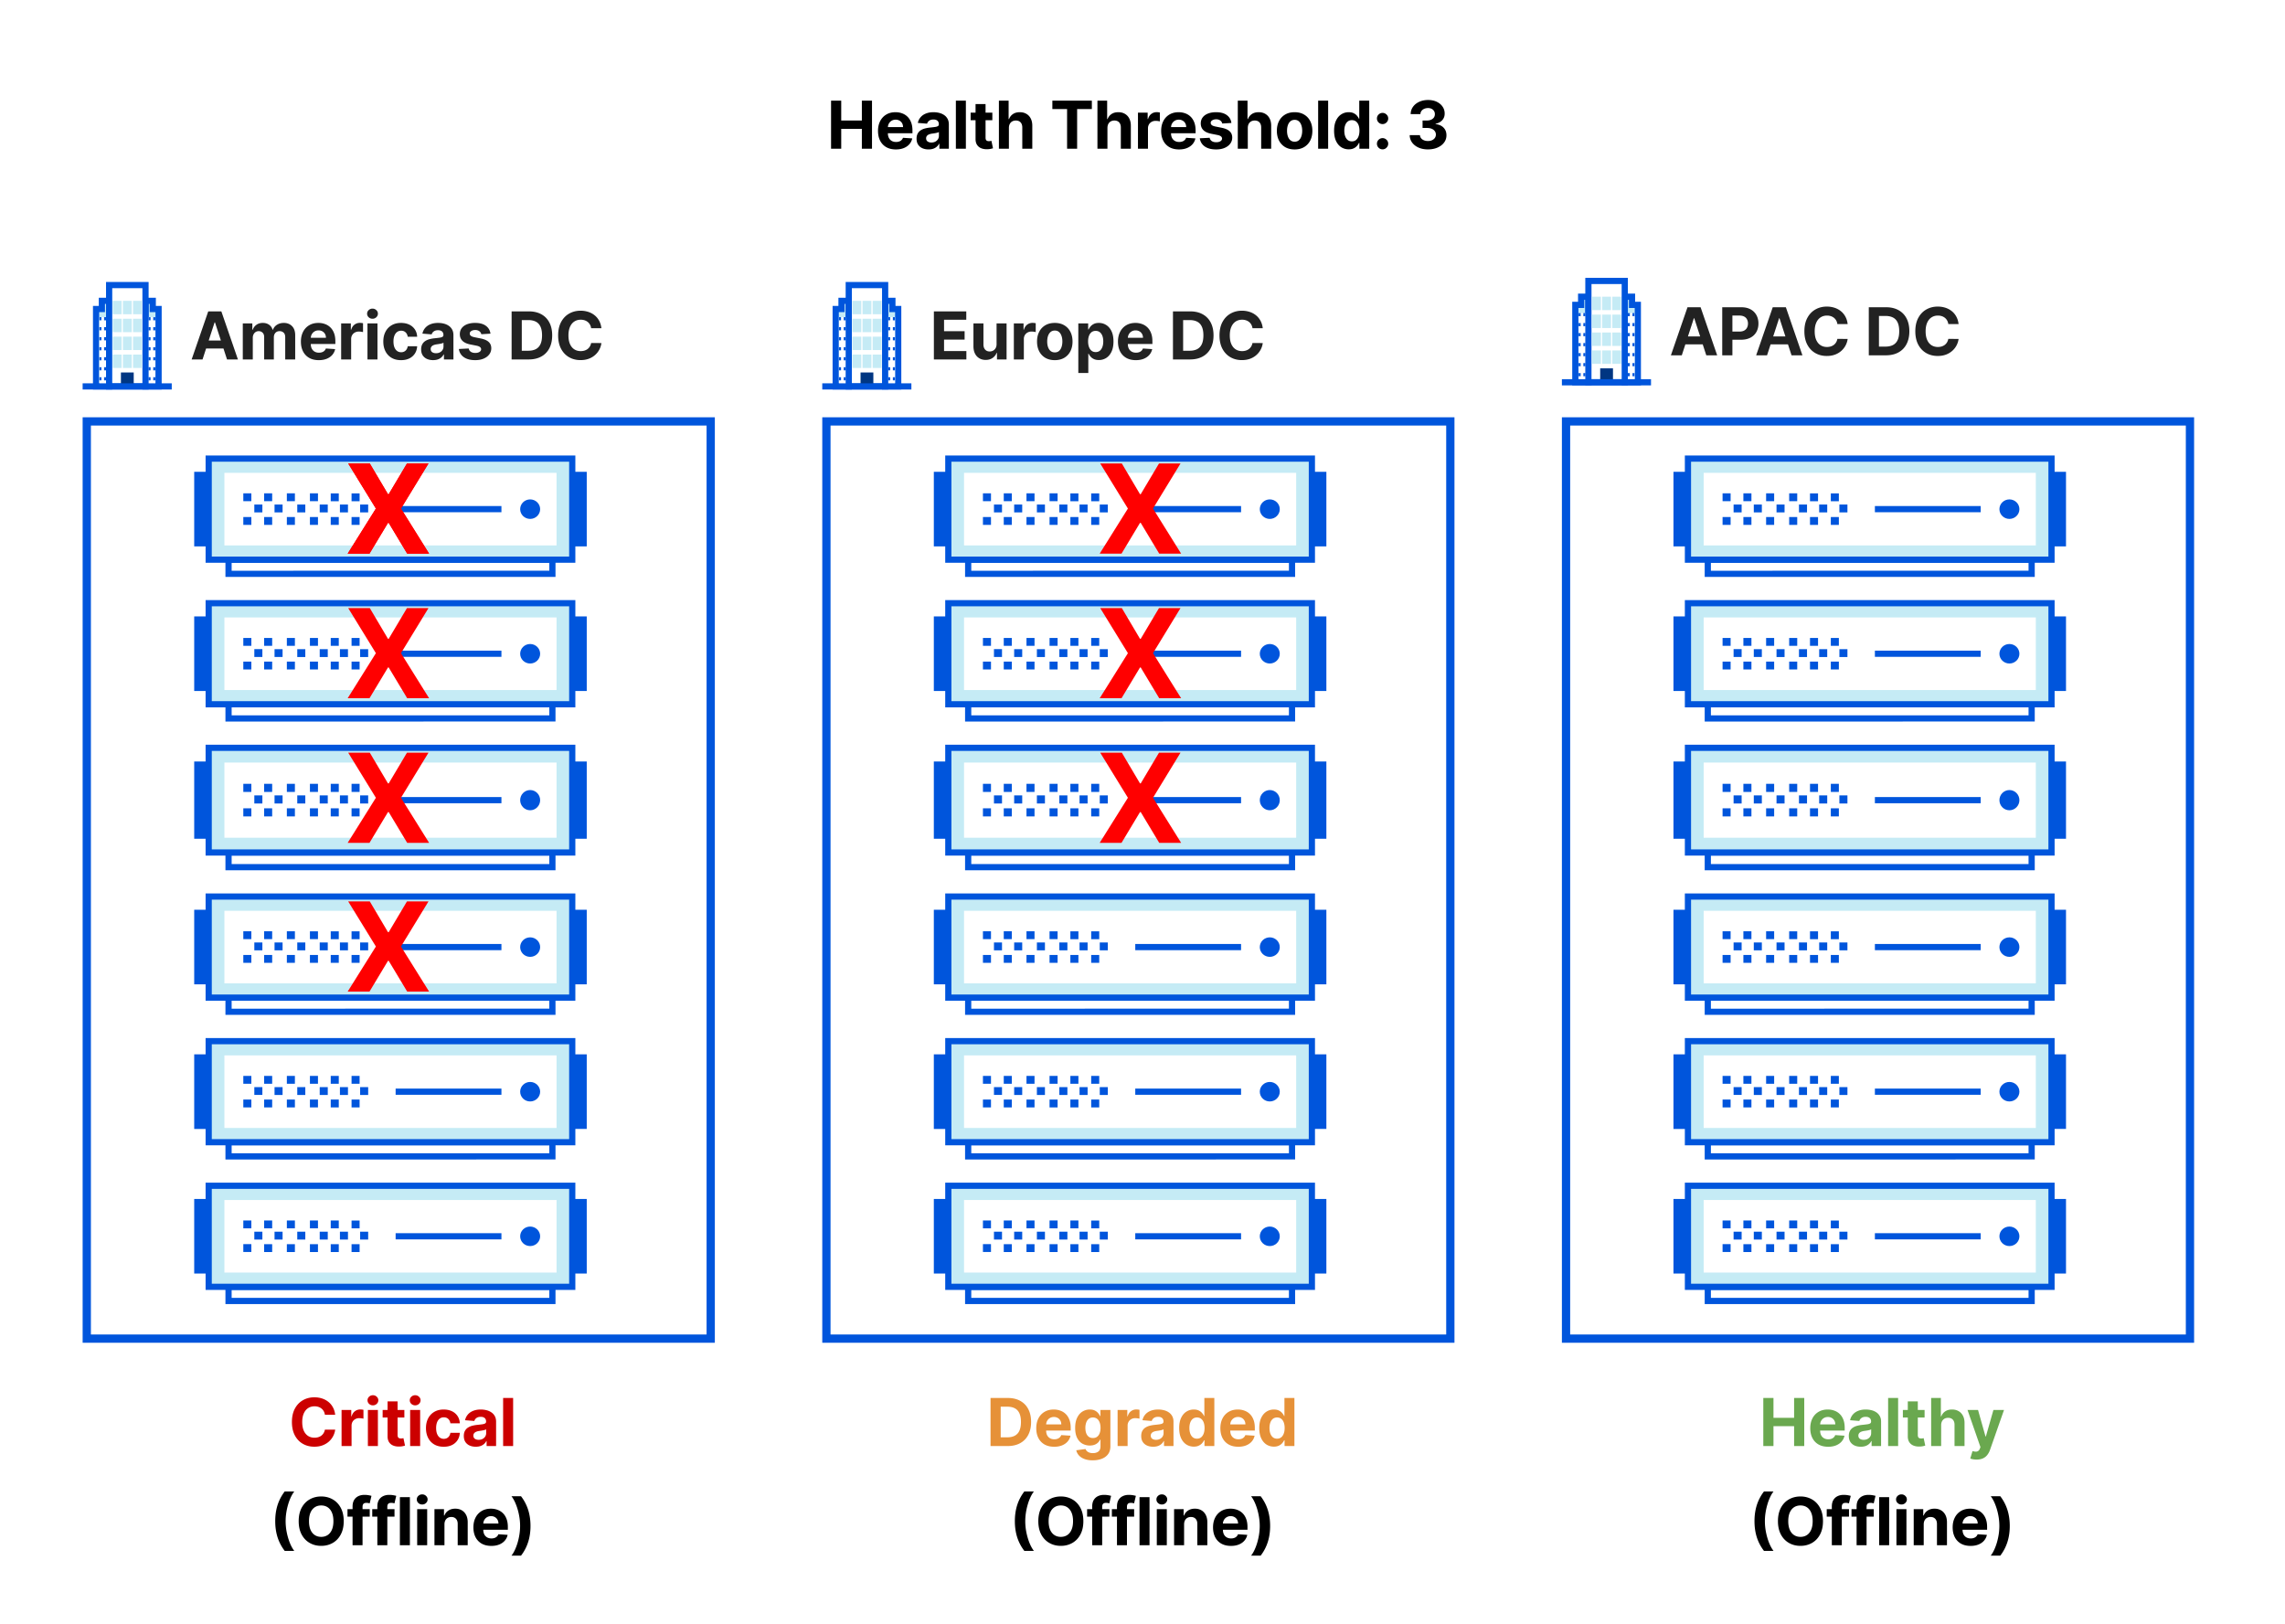 <svg xmlns="http://www.w3.org/2000/svg" width="553" height="393" fill="none" viewBox="0 0 553 393"><path fill="#fff" d="M0 0h553v393H0z"/><path fill="#C5EBF5" stroke="#0055DC" stroke-miterlimit="10" stroke-width="1.5" d="M396.378 92.527h-3.162V71.813h1.756v1.977h1.406z"/><path fill="#fff" d="M395.596 75.768h-2.312v16.669h2.312z"/><path fill="#0055DC" d="M395.086 76.528h.501v-.76h-.501zm-1.151 0h.501v-.76h-.501zm1.151 2.422h.501v-.76h-.501zm-1.151 0h.501v-.76h-.501zm1.151 2.423h.501v-.76h-.501zm-1.151 0h.501v-.76h-.501zm1.151 2.422h.501v-.76h-.501zm-1.151 0h.501v-.76h-.501zm1.151 2.423h.501v-.76h-.501zm-1.151 0h.501v-.76h-.501zm1.151 2.422h.501v-.76h-.501zm-1.151 0h.501v-.76h-.501zm1.151 2.423h.501v-.76h-.501zm-1.151 0h.501v-.76h-.501zm2.997-16.005h-.554v17.47h.554z"/><path fill="#C5EBF5" stroke="#0055DC" stroke-miterlimit="10" stroke-width="1.5" d="M381.25 92.527h3.163V71.813h-1.757v1.977h-1.406z"/><path fill="#fff" d="M384.353 75.768h-2.312v16.669h2.312z"/><path fill="#0055DC" d="M382.542 75.768h-.501v.76h.501zm1.151 0h-.501v.76h.501zm-1.151 2.422h-.501v.76h.501zm1.151 0h-.501v.76h.501zm-1.151 2.423h-.501v.76h.501zm1.151 0h-.501v.76h.501zm-1.151 2.422h-.501v.76h.501zm1.151 0h-.501v.76h.501zm-1.151 2.423h-.501v.76h.501zm1.151 0h-.501v.76h.501zm-1.151 2.422h-.501v.76h.501zm1.151 0h-.501v.76h.501zm-1.151 2.422h-.501v.76h.501zm1.151 0h-.501v.76h.501zm-2.443-15.244h-.554v17.47h.554z"/><path fill="#fff" stroke="#0055DC" stroke-miterlimit="10" stroke-width="1.5" d="M393.216 68h-8.803v24.528h8.803z"/><path fill="#003682" d="M390.363 89.153h-3.098v3.374h3.098z"/><path fill="#C5EBF5" d="M387.433 71.813h-2.14v3.245h2.14zm2.451 0h-2.14v3.245h2.14zm2.452 0h-2.141v3.245h2.141zm-4.903 4.335h-2.14v3.245h2.14zm2.451 0h-2.14v3.245h2.14zm2.452 0h-2.141v3.245h2.141zm-4.903 4.335h-2.14v3.245h2.14zm2.451 0h-2.14v3.245h2.14zm2.452 0h-2.141v3.245h2.141zm-4.903 4.335h-2.14v3.246h2.14zm2.451 0h-2.14v3.246h2.14zm2.452 0h-2.141v3.246h2.141z"/><path stroke="#0055DC" stroke-miterlimit="10" stroke-width="1.5" d="M378 92.528h21.567"/><path fill="#222" d="M407.017 86h-2.636l4.017-11.636h3.17L415.58 86h-2.637l-2.915-8.977h-.09zm-.165-4.574h6.228v1.92h-6.228zM416.804 86V74.364h4.591q1.324 0 2.256.505a3.43 3.43 0 0 1 1.42 1.392q.495.886.494 2.046 0 1.158-.5 2.045a3.45 3.45 0 0 1-1.448 1.381q-.944.495-2.284.494h-2.927v-1.971h2.529q.71 0 1.17-.245.466-.249.693-.687.234-.444.233-1.017a2.1 2.1 0 0 0-.233-1.011 1.55 1.55 0 0 0-.693-.677q-.465-.244-1.182-.244h-1.659V86zm10.845 0h-2.636l4.017-11.636h3.171L436.212 86h-2.636l-2.915-8.977h-.091zm-.164-4.574h6.227v1.92h-6.227zm19.672-2.989h-2.489a2.4 2.4 0 0 0-.278-.858 2.2 2.2 0 0 0-.54-.647 2.4 2.4 0 0 0-.762-.41 2.9 2.9 0 0 0-.926-.141q-.903 0-1.574.448-.67.444-1.039 1.296-.37.846-.37 2.057 0 1.244.37 2.09.375.847 1.045 1.28.67.43 1.551.431.495 0 .915-.13.426-.132.756-.381.329-.255.545-.62.222-.363.307-.83l2.489.012a4.64 4.64 0 0 1-1.512 2.87 4.8 4.8 0 0 1-1.534.92q-.886.335-2.005.335-1.557 0-2.785-.705-1.221-.705-1.931-2.04-.705-1.335-.705-3.232 0-1.904.716-3.239t1.943-2.034q1.227-.705 2.762-.705a6 6 0 0 1 1.875.285q.869.283 1.539.83.67.538 1.091 1.323.426.784.546 1.796m9.24 7.563h-4.125V74.364h4.159q1.756 0 3.023.698a4.7 4.7 0 0 1 1.949 1.995q.687 1.3.687 3.114 0 1.818-.687 3.124a4.7 4.7 0 0 1-1.961 2.006q-1.272.699-3.045.699m-1.665-2.108h1.563q1.09 0 1.835-.386.75-.393 1.125-1.21.381-.825.381-2.126 0-1.29-.381-2.108-.375-.818-1.119-1.204-.745-.386-1.836-.386h-1.568zm19.272-5.454h-2.489a2.4 2.4 0 0 0-.278-.859 2.2 2.2 0 0 0-.54-.647 2.4 2.4 0 0 0-.762-.41 2.9 2.9 0 0 0-.926-.141q-.903 0-1.574.448-.67.444-1.039 1.296-.37.846-.37 2.057 0 1.244.37 2.09.375.847 1.045 1.28.67.43 1.551.431.495 0 .915-.13.426-.132.756-.381.329-.255.545-.62.222-.363.307-.83l2.489.012a4.64 4.64 0 0 1-1.512 2.87 4.8 4.8 0 0 1-1.534.92q-.886.335-2.005.335-1.557 0-2.785-.705-1.221-.705-1.931-2.04-.705-1.335-.705-3.232 0-1.904.716-3.239t1.943-2.034q1.227-.705 2.762-.705a6 6 0 0 1 1.875.285q.868.283 1.539.83.67.538 1.091 1.323.426.784.546 1.796"/><path fill="#C5EBF5" stroke="#0055DC" stroke-miterlimit="10" stroke-width="1.5" d="M38.378 93.527h-3.162V72.813h1.756v1.977h1.406z"/><path fill="#fff" d="M37.596 76.768h-2.312v16.669h2.312z"/><path fill="#0055DC" d="M37.086 77.528h.501v-.76h-.5zm-1.151 0h.501v-.76h-.501zm1.151 2.422h.501v-.76h-.5zm-1.151 0h.501v-.76h-.501zm1.151 2.423h.501v-.76h-.5zm-1.151 0h.501v-.76h-.501zm1.151 2.422h.501v-.76h-.5zm-1.151 0h.501v-.76h-.501zm1.151 2.423h.501v-.76h-.5zm-1.151 0h.501v-.76h-.501zm1.151 2.422h.501v-.76h-.5zm-1.151 0h.501v-.76h-.501zm1.151 2.423h.501v-.76h-.5zm-1.151 0h.501v-.76h-.501zm2.997-16.005h-.554v17.47h.554z"/><path fill="#C5EBF5" stroke="#0055DC" stroke-miterlimit="10" stroke-width="1.5" d="M23.25 93.527h3.163V72.813h-1.757v1.977H23.25z"/><path fill="#fff" d="M26.353 76.768H24.04v16.669h2.312z"/><path fill="#0055DC" d="M24.542 76.768h-.501v.76h.501zm1.151 0h-.501v.76h.501zm-1.151 2.422h-.501v.76h.501zm1.151 0h-.501v.76h.501zm-1.151 2.423h-.501v.76h.501zm1.151 0h-.501v.76h.501zm-1.151 2.422h-.501v.76h.501zm1.151 0h-.501v.76h.501zm-1.151 2.423h-.501v.76h.501zm1.151 0h-.501v.76h.501zm-1.151 2.422h-.501v.76h.501zm1.151 0h-.501v.76h.501zm-1.151 2.422h-.501v.76h.501zm1.151 0h-.501v.76h.501zM23.25 76.058h-.554v17.47h.554z"/><path fill="#fff" stroke="#0055DC" stroke-miterlimit="10" stroke-width="1.5" d="M35.216 69h-8.803v24.528h8.803z"/><path fill="#003682" d="M32.363 90.153h-3.098v3.374h3.098z"/><path fill="#C5EBF5" d="M29.433 72.813h-2.14v3.245h2.14zm2.451 0h-2.14v3.245h2.14zm2.452 0h-2.14v3.245h2.14zm-4.903 4.335h-2.14v3.245h2.14zm2.451 0h-2.14v3.245h2.14zm2.452 0h-2.14v3.245h2.14zm-4.903 4.335h-2.14v3.245h2.14zm2.451 0h-2.14v3.245h2.14zm2.452 0h-2.14v3.245h2.14zm-4.903 4.335h-2.14v3.246h2.14zm2.451 0h-2.14v3.246h2.14zm2.452 0h-2.14v3.246h2.14z"/><path stroke="#0055DC" stroke-miterlimit="10" stroke-width="1.5" d="M20 93.528h21.567"/><path fill="#222" d="M49.017 87h-2.636l4.017-11.636h3.17L57.58 87h-2.637l-2.915-8.977h-.09zm-.165-4.574h6.228v1.92h-6.228zM58.76 87v-8.727h2.307v1.54h.102a2.42 2.42 0 0 1 .909-1.21q.636-.444 1.523-.444.897 0 1.528.449.63.443.84 1.204h.092q.267-.75.966-1.198.704-.455 1.665-.455 1.221 0 1.982.778.767.774.767 2.194V87h-2.414v-5.392q0-.728-.387-1.091-.386-.364-.966-.364-.659 0-1.028.42-.37.415-.37 1.098V87H63.93v-5.443q0-.643-.37-1.023-.363-.38-.96-.38-.402 0-.727.204-.318.198-.505.563a1.8 1.8 0 0 0-.188.84V87zm18.395.17q-1.347 0-2.318-.545a3.74 3.74 0 0 1-1.49-1.557q-.522-1.01-.522-2.392 0-1.347.523-2.364a3.86 3.86 0 0 1 1.472-1.585q.954-.568 2.238-.568.864 0 1.608.278.75.273 1.307.824.562.552.875 1.387.312.829.312 1.943v.665h-7.37v-1.5h5.091q0-.523-.227-.927a1.63 1.63 0 0 0-.631-.63 1.8 1.8 0 0 0-.926-.233q-.552 0-.977.256-.42.25-.66.676-.238.42-.244.937v1.426q0 .648.239 1.12.244.47.687.727.444.255 1.052.256.403 0 .738-.114.336-.114.574-.34.238-.228.364-.558l2.238.148a3.06 3.06 0 0 1-.699 1.41q-.522.596-1.352.93-.825.33-1.903.33m5.409-.17v-8.727h2.346v1.523H85q.24-.813.802-1.228.561-.42 1.295-.42a3.7 3.7 0 0 1 .761.085v2.148a3 3 0 0 0-.471-.091 4 4 0 0 0-.551-.04q-.534 0-.955.233a1.7 1.7 0 0 0-.659.636q-.24.409-.239.944V87zm6.37 0v-8.727h2.421V87zm1.217-9.852q-.54 0-.926-.358a1.16 1.16 0 0 1-.381-.87q0-.5.38-.858.387-.363.927-.363t.92.364q.387.357.387.858 0 .505-.387.869-.38.357-.92.358m6.91 10.023q-1.341 0-2.306-.569a3.84 3.84 0 0 1-1.478-1.59q-.51-1.018-.511-2.341 0-1.342.517-2.353a3.84 3.84 0 0 1 1.483-1.585q.96-.574 2.284-.574 1.142 0 2 .415a3.34 3.34 0 0 1 1.358 1.165q.5.75.551 1.761h-2.284q-.096-.654-.511-1.051-.41-.404-1.074-.403-.563 0-.983.306-.415.302-.648.881-.233.58-.233 1.403 0 .835.227 1.42.234.586.654.893.42.306.983.307.414 0 .744-.17.336-.172.551-.495.222-.33.29-.79h2.284q-.057 1-.545 1.761a3.3 3.3 0 0 1-1.336 1.182q-.852.427-2.017.427m7.76-.006q-.835 0-1.488-.29a2.4 2.4 0 0 1-1.034-.87q-.375-.58-.375-1.442 0-.727.267-1.222t.727-.795q.46-.302 1.045-.455a8 8 0 0 1 1.239-.216q.762-.08 1.227-.148.466-.073.677-.216a.48.48 0 0 0 .21-.42v-.034q0-.54-.341-.835-.336-.296-.955-.296-.653 0-1.039.29a1.33 1.33 0 0 0-.512.716l-2.238-.182q.17-.796.67-1.375.5-.585 1.29-.898.795-.318 1.841-.318.727 0 1.392.17.67.17 1.187.529.523.358.824.92.301.558.301 1.336V87h-2.295v-1.21h-.068a2.5 2.5 0 0 1-.563.721 2.6 2.6 0 0 1-.847.483q-.494.17-1.142.17m.694-1.67q.534 0 .943-.21.41-.217.642-.58.233-.364.233-.824v-.927q-.114.075-.313.137a6 6 0 0 1-.437.108q-.244.045-.489.085l-.443.063a3 3 0 0 0-.744.199q-.318.135-.495.369a.9.9 0 0 0-.176.568q0 .494.358.756.364.255.921.255m13.184-4.734-2.216.137a1.14 1.14 0 0 0-.244-.512 1.3 1.3 0 0 0-.494-.369 1.7 1.7 0 0 0-.722-.142q-.562 0-.949.239-.386.232-.386.625 0 .312.25.528t.858.347l1.58.318q1.272.261 1.897.84.625.58.625 1.523 0 .858-.505 1.506-.5.649-1.375 1.011-.87.36-2.006.359-1.733 0-2.761-.722a2.8 2.8 0 0 1-1.199-1.977l2.38-.125q.109.528.523.806.415.273 1.063.273.636 0 1.022-.244.393-.25.398-.642a.67.67 0 0 0-.278-.54q-.273-.216-.841-.33l-1.512-.3q-1.278-.257-1.903-.887-.62-.63-.619-1.608 0-.84.454-1.449.46-.608 1.29-.937.835-.33 1.954-.33 1.654 0 2.603.699.954.699 1.113 1.903M127.943 87h-4.125V75.364h4.159q1.756 0 3.023.698a4.7 4.7 0 0 1 1.949 1.995q.687 1.3.687 3.114 0 1.818-.687 3.124a4.7 4.7 0 0 1-1.961 2.006q-1.272.699-3.045.699m-1.665-2.108h1.563q1.09 0 1.835-.386.75-.393 1.125-1.21.381-.825.381-2.126 0-1.29-.381-2.108-.375-.818-1.119-1.204-.745-.386-1.836-.386h-1.568zm19.272-5.454h-2.489a2.4 2.4 0 0 0-.278-.859 2.2 2.2 0 0 0-.54-.647 2.4 2.4 0 0 0-.762-.41 2.9 2.9 0 0 0-.926-.141q-.903 0-1.574.448-.67.444-1.039 1.296-.37.846-.37 2.057 0 1.244.37 2.09.375.847 1.045 1.28.67.43 1.551.431.495 0 .915-.13.426-.132.756-.381.329-.255.545-.62.222-.363.307-.83l2.489.012a4.64 4.64 0 0 1-1.512 2.87 4.8 4.8 0 0 1-1.534.92q-.886.335-2.005.335-1.557 0-2.785-.705-1.221-.705-1.931-2.04-.705-1.335-.705-3.232 0-1.904.716-3.239t1.943-2.034q1.227-.705 2.762-.705a6 6 0 0 1 1.875.285q.869.283 1.539.83.67.538 1.091 1.323.426.784.546 1.796"/><path fill="#C5EBF5" stroke="#0055DC" stroke-miterlimit="10" stroke-width="1.5" d="M217.378 93.527h-3.162V72.813h1.756v1.977h1.406z"/><path fill="#fff" d="M216.596 76.768h-2.312v16.669h2.312z"/><path fill="#0055DC" d="M216.086 77.528h.501v-.76h-.501zm-1.151 0h.501v-.76h-.501zm1.151 2.422h.501v-.76h-.501zm-1.151 0h.501v-.76h-.501zm1.151 2.423h.501v-.76h-.501zm-1.151 0h.501v-.76h-.501zm1.151 2.422h.501v-.76h-.501zm-1.151 0h.501v-.76h-.501zm1.151 2.423h.501v-.76h-.501zm-1.151 0h.501v-.76h-.501zm1.151 2.422h.501v-.76h-.501zm-1.151 0h.501v-.76h-.501zm1.151 2.423h.501v-.76h-.501zm-1.151 0h.501v-.76h-.501zm2.997-16.005h-.554v17.47h.554z"/><path fill="#C5EBF5" stroke="#0055DC" stroke-miterlimit="10" stroke-width="1.5" d="M202.25 93.527h3.163V72.813h-1.757v1.977h-1.406z"/><path fill="#fff" d="M205.353 76.768h-2.312v16.669h2.312z"/><path fill="#0055DC" d="M203.542 76.768h-.501v.76h.501zm1.151 0h-.501v.76h.501zm-1.151 2.422h-.501v.76h.501zm1.151 0h-.501v.76h.501zm-1.151 2.423h-.501v.76h.501zm1.151 0h-.501v.76h.501zm-1.151 2.422h-.501v.76h.501zm1.151 0h-.501v.76h.501zm-1.151 2.423h-.501v.76h.501zm1.151 0h-.501v.76h.501zm-1.151 2.422h-.501v.76h.501zm1.151 0h-.501v.76h.501zm-1.151 2.422h-.501v.76h.501zm1.151 0h-.501v.76h.501zm-2.443-15.244h-.554v17.47h.554z"/><path fill="#fff" stroke="#0055DC" stroke-miterlimit="10" stroke-width="1.5" d="M214.216 69h-8.803v24.528h8.803z"/><path fill="#003682" d="M211.363 90.153h-3.098v3.374h3.098z"/><path fill="#C5EBF5" d="M208.433 72.813h-2.14v3.245h2.14zm2.451 0h-2.14v3.245h2.14zm2.452 0h-2.141v3.245h2.141zm-4.903 4.335h-2.14v3.245h2.14zm2.451 0h-2.14v3.245h2.14zm2.452 0h-2.141v3.245h2.141zm-4.903 4.335h-2.14v3.245h2.14zm2.451 0h-2.14v3.245h2.14zm2.452 0h-2.141v3.245h2.141zm-4.903 4.335h-2.14v3.246h2.14zm2.451 0h-2.14v3.246h2.14zm2.452 0h-2.141v3.246h2.141z"/><path stroke="#0055DC" stroke-miterlimit="10" stroke-width="1.5" d="M199 93.528h21.567"/><path fill="#222" d="M226.011 87V75.364h7.841v2.028h-5.38v2.773h4.977v2.028h-4.977v2.779h5.403V87zm15.172-3.716v-5.011h2.421V87h-2.324v-1.585h-.091a2.6 2.6 0 0 1-.983 1.233q-.681.466-1.665.466-.874 0-1.539-.398a2.73 2.73 0 0 1-1.04-1.13q-.369-.734-.375-1.757v-5.556h2.42v5.125q.006.772.415 1.221t1.097.45q.437 0 .818-.2.38-.204.613-.602.24-.398.233-.983M245.364 87v-8.727h2.347v1.523h.09q.24-.813.802-1.228.562-.42 1.295-.42a3.7 3.7 0 0 1 .761.085v2.148a3 3 0 0 0-.471-.091 4 4 0 0 0-.551-.04q-.534 0-.955.233a1.7 1.7 0 0 0-.659.636 1.84 1.84 0 0 0-.239.944V87zm9.908.17q-1.324 0-2.29-.562a3.85 3.85 0 0 1-1.483-1.58q-.523-1.017-.523-2.358 0-1.352.523-2.363a3.8 3.8 0 0 1 1.483-1.58q.966-.568 2.29-.568t2.284.568q.966.563 1.488 1.58.523 1.011.523 2.364 0 1.34-.523 2.357a3.83 3.83 0 0 1-1.488 1.58q-.96.563-2.284.563m.011-1.874q.603 0 1.006-.342.403-.346.608-.943.21-.596.21-1.358 0-.76-.21-1.358-.205-.596-.608-.943-.403-.346-1.006-.346-.608 0-1.023.346-.409.347-.619.944-.204.596-.205 1.357 0 .761.205 1.358.21.597.619.944.415.34 1.023.34m5.682 4.977v-12h2.386v1.466h.108q.16-.353.461-.716.306-.37.795-.614.495-.25 1.227-.25.955 0 1.762.5.807.495 1.289 1.494.483.995.483 2.495 0 1.46-.471 2.466-.466 1-1.273 1.517a3.27 3.27 0 0 1-1.795.511q-.705 0-1.199-.233a2.5 2.5 0 0 1-.801-.585 3 3 0 0 1-.478-.722h-.074v4.67zm2.369-7.637q0 .78.216 1.358.217.58.625.904.409.318.995.318.59 0 1-.324.408-.33.619-.909.216-.586.216-1.347 0-.755-.21-1.33-.211-.573-.62-.897t-1.005-.324q-.592 0-1 .313-.404.313-.62.886-.216.574-.216 1.352m11.557 4.535q-1.346 0-2.318-.546a3.74 3.74 0 0 1-1.489-1.557q-.522-1.01-.522-2.392 0-1.347.522-2.364a3.87 3.87 0 0 1 1.472-1.585q.954-.568 2.239-.568a4.6 4.6 0 0 1 1.608.278q.75.273 1.306.824.563.552.875 1.387.313.829.313 1.943v.665h-7.369v-1.5h5.091a1.85 1.85 0 0 0-.228-.927 1.6 1.6 0 0 0-.63-.63 1.8 1.8 0 0 0-.927-.233q-.55 0-.977.256-.42.25-.659.676-.238.42-.244.937v1.426q0 .648.238 1.12.244.47.688.727.443.255 1.051.256.403 0 .739-.114.334-.114.574-.34.238-.228.363-.558l2.239.148a3.06 3.06 0 0 1-.699 1.41q-.522.596-1.352.93-.825.33-1.904.33m13.107-.17h-4.125V75.364h4.159q1.756 0 3.023.698a4.7 4.7 0 0 1 1.949 1.995q.687 1.3.687 3.114 0 1.818-.687 3.124a4.73 4.73 0 0 1-1.96 2.006q-1.273.699-3.046.699m-1.665-2.108h1.563q1.09 0 1.835-.386.75-.393 1.125-1.21.381-.825.381-2.126 0-1.29-.381-2.108-.375-.818-1.119-1.204t-1.835-.386h-1.569zm19.272-5.454h-2.489a2.4 2.4 0 0 0-.278-.859q-.21-.38-.54-.647a2.4 2.4 0 0 0-.761-.41 2.9 2.9 0 0 0-.927-.141q-.903 0-1.573.448-.67.444-1.04 1.296-.369.846-.369 2.057 0 1.244.369 2.09.375.847 1.045 1.28.67.43 1.551.431.495 0 .915-.13.426-.132.756-.381.33-.255.545-.62.222-.363.307-.83l2.489.012a4.64 4.64 0 0 1-1.512 2.87 4.8 4.8 0 0 1-1.534.92q-.886.335-2.005.335-1.557 0-2.784-.705-1.222-.705-1.932-2.04-.705-1.335-.705-3.232 0-1.904.716-3.239t1.943-2.034q1.227-.705 2.762-.705a6 6 0 0 1 1.875.285q.868.283 1.539.83.67.538 1.091 1.323.426.784.546 1.796"/><path fill="#fff" stroke="#0055DC" stroke-width="2" d="M21 102h151v222H21z"/><path fill="#0055DC" d="M50.507 114.198H47v18.05h3.507zm91.493 0h-3.507v18.05H142z"/><path fill="#fff" stroke="#0055DC" stroke-miterlimit="10" stroke-width="1.5" d="M55.31 135.464v3.426l78.377-.004v-3.426z"/><path fill="#C5EBF5" stroke="#0055DC" stroke-miterlimit="10" stroke-width="1.5" d="M138.492 111H50.507v24.462h87.985z"/><path fill="#fff" d="M134.692 132.012v-17.564H54.308v17.564z"/><path fill="#0055DC" d="M60.832 119.408h-1.947v1.902h1.947zm0 5.725h-1.947v1.903h1.947zm2.667-3.016H61.55v1.902h1.948zm2.371-2.709h-1.948v1.902h1.948zm0 5.725h-1.948v1.903h1.948zm2.519-3.016h-1.948v1.902h1.948zm2.981-2.709h-1.948v1.902h1.948zm0 5.725h-1.948v1.903h1.948zm2.518-3.016h-1.947v1.902h1.947zm3.065-2.709h-1.948v1.902h1.948zm0 5.725h-1.948v1.903h1.948zm2.371-3.016h-1.948v1.902h1.948zm2.666-2.709h-1.948v1.902h1.948zm0 5.725h-1.948v1.903h1.948zm2.224-3.016h-1.948v1.902h1.948zm2.816-2.709h-1.948v1.902h1.947zm0 5.725h-1.948v1.903h1.947zm2.074-3.016h-1.947v1.902h1.947zm39.202 3.475c1.335 0 2.418-1.057 2.418-2.361s-1.083-2.362-2.418-2.362-2.418 1.058-2.418 2.362 1.083 2.361 2.418 2.361"/><path stroke="#0055DC" stroke-miterlimit="10" stroke-width="1.5" d="M121.354 123.231H95.748"/><path fill="#0055DC" d="M50.507 149.198H47v18.05h3.507zm91.493 0h-3.507v18.05H142z"/><path fill="#fff" stroke="#0055DC" stroke-miterlimit="10" stroke-width="1.5" d="M55.31 170.464v3.426l78.377-.004v-3.426z"/><path fill="#C5EBF5" stroke="#0055DC" stroke-miterlimit="10" stroke-width="1.5" d="M138.492 146H50.507v24.462h87.985z"/><path fill="#fff" d="M134.692 167.012v-17.564H54.308v17.564z"/><path fill="#0055DC" d="M60.832 154.408h-1.947v1.902h1.947zm0 5.725h-1.947v1.903h1.947zm2.667-3.016H61.55v1.902h1.948zm2.371-2.709h-1.948v1.902h1.948zm0 5.725h-1.948v1.903h1.948zm2.519-3.016h-1.948v1.902h1.948zm2.981-2.709h-1.948v1.902h1.948zm0 5.725h-1.948v1.903h1.948zm2.518-3.016h-1.947v1.902h1.947zm3.065-2.709h-1.948v1.902h1.948zm0 5.725h-1.948v1.903h1.948zm2.371-3.016h-1.948v1.902h1.948zm2.666-2.709h-1.948v1.902h1.948zm0 5.725h-1.948v1.903h1.948zm2.224-3.016h-1.948v1.902h1.948zm2.816-2.709h-1.948v1.902h1.947zm0 5.725h-1.948v1.903h1.947zm2.074-3.016h-1.947v1.902h1.947zm39.202 3.475c1.335 0 2.418-1.057 2.418-2.361s-1.083-2.362-2.418-2.362-2.418 1.058-2.418 2.362 1.083 2.361 2.418 2.361"/><path stroke="#0055DC" stroke-miterlimit="10" stroke-width="1.5" d="M121.354 158.231H95.748"/><path fill="#0055DC" d="M50.507 184.313H47v18.697h3.507zm91.493 0h-3.507v18.697H142z"/><path fill="#fff" stroke="#0055DC" stroke-miterlimit="10" stroke-width="1.5" d="M55.31 206.342v3.548l78.377-.004v-3.549z"/><path fill="#C5EBF5" stroke="#0055DC" stroke-miterlimit="10" stroke-width="1.5" d="M138.492 181H50.507v25.339h87.985z"/><path fill="#fff" d="M134.692 202.766v-18.194H54.308v18.194z"/><path fill="#0055DC" d="M60.832 189.709h-1.947v1.971h1.947zm0 5.931h-1.947v1.971h1.947zm2.667-3.125H61.55v1.971h1.948zm2.371-2.806h-1.948v1.971h1.948zm0 5.931h-1.948v1.971h1.948zm2.519-3.125h-1.948v1.971h1.948zm2.981-2.806h-1.948v1.971h1.948zm0 5.931h-1.948v1.971h1.948zm2.518-3.125h-1.947v1.971h1.947zm3.065-2.806h-1.948v1.971h1.948zm0 5.931h-1.948v1.971h1.948zm2.371-3.125h-1.948v1.971h1.948zm2.666-2.806h-1.948v1.971h1.948zm0 5.931h-1.948v1.971h1.948zm2.224-3.125h-1.948v1.971h1.948zm2.816-2.806h-1.948v1.971h1.947zm0 5.931h-1.948v1.971h1.947zm2.074-3.125h-1.947v1.971h1.947zm39.202 3.601c1.335 0 2.418-1.096 2.418-2.447s-1.083-2.446-2.418-2.446-2.418 1.095-2.418 2.446 1.083 2.447 2.418 2.447"/><path stroke="#0055DC" stroke-miterlimit="10" stroke-width="1.5" d="M121.354 193.669H95.748"/><path fill="#0055DC" d="M50.507 220.198H47v18.05h3.507zm91.493 0h-3.507v18.05H142z"/><path fill="#fff" stroke="#0055DC" stroke-miterlimit="10" stroke-width="1.5" d="M55.31 241.464v3.426l78.377-.004v-3.426z"/><path fill="#C5EBF5" stroke="#0055DC" stroke-miterlimit="10" stroke-width="1.5" d="M138.492 217H50.507v24.462h87.985z"/><path fill="#fff" d="M134.692 238.012v-17.564H54.308v17.564z"/><path fill="#0055DC" d="M60.832 225.408h-1.947v1.902h1.947zm0 5.725h-1.947v1.903h1.947zm2.667-3.016H61.55v1.902h1.948zm2.371-2.709h-1.948v1.902h1.948zm0 5.725h-1.948v1.903h1.948zm2.519-3.016h-1.948v1.902h1.948zm2.981-2.709h-1.948v1.902h1.948zm0 5.725h-1.948v1.903h1.948zm2.518-3.016h-1.947v1.902h1.947zm3.065-2.709h-1.948v1.902h1.948zm0 5.725h-1.948v1.903h1.948zm2.371-3.016h-1.948v1.902h1.948zm2.666-2.709h-1.948v1.902h1.948zm0 5.725h-1.948v1.903h1.948zm2.224-3.016h-1.948v1.902h1.948zm2.816-2.709h-1.948v1.902h1.947zm0 5.725h-1.948v1.903h1.947zm2.074-3.016h-1.947v1.902h1.947zm39.202 3.475c1.335 0 2.418-1.057 2.418-2.361s-1.083-2.362-2.418-2.362-2.418 1.058-2.418 2.362 1.083 2.361 2.418 2.361"/><path stroke="#0055DC" stroke-miterlimit="10" stroke-width="1.5" d="M121.354 229.231H95.748"/><path fill="#0055DC" d="M50.507 255.198H47v18.05h3.507zm91.493 0h-3.507v18.05H142z"/><path fill="#fff" stroke="#0055DC" stroke-miterlimit="10" stroke-width="1.5" d="M55.31 276.464v3.426l78.377-.004v-3.426z"/><path fill="#C5EBF5" stroke="#0055DC" stroke-miterlimit="10" stroke-width="1.5" d="M138.492 252H50.507v24.462h87.985z"/><path fill="#fff" d="M134.692 273.012v-17.564H54.308v17.564z"/><path fill="#0055DC" d="M60.832 260.408h-1.947v1.902h1.947zm0 5.725h-1.947v1.903h1.947zm2.667-3.016H61.55v1.902h1.948zm2.371-2.709h-1.948v1.902h1.948zm0 5.725h-1.948v1.903h1.948zm2.519-3.016h-1.948v1.902h1.948zm2.981-2.709h-1.948v1.902h1.948zm0 5.725h-1.948v1.903h1.948zm2.518-3.016h-1.947v1.902h1.947zm3.065-2.709h-1.948v1.902h1.948zm0 5.725h-1.948v1.903h1.948zm2.371-3.016h-1.948v1.902h1.948zm2.666-2.709h-1.948v1.902h1.948zm0 5.725h-1.948v1.903h1.948zm2.224-3.016h-1.948v1.902h1.948zm2.816-2.709h-1.948v1.902h1.947zm0 5.725h-1.948v1.903h1.947zm2.074-3.016h-1.947v1.902h1.947zm39.202 3.475c1.335 0 2.418-1.057 2.418-2.361s-1.083-2.362-2.418-2.362-2.418 1.058-2.418 2.362 1.083 2.361 2.418 2.361"/><path stroke="#0055DC" stroke-miterlimit="10" stroke-width="1.5" d="M121.354 264.231H95.748"/><path fill="#0055DC" d="M50.507 290.198H47v18.05h3.507zm91.493 0h-3.507v18.05H142z"/><path fill="#fff" stroke="#0055DC" stroke-miterlimit="10" stroke-width="1.5" d="M55.31 311.464v3.426l78.377-.004v-3.426z"/><path fill="#C5EBF5" stroke="#0055DC" stroke-miterlimit="10" stroke-width="1.5" d="M138.492 287H50.507v24.462h87.985z"/><path fill="#fff" d="M134.692 308.012v-17.564H54.308v17.564z"/><path fill="#0055DC" d="M60.832 295.408h-1.947v1.902h1.947zm0 5.725h-1.947v1.903h1.947zm2.667-3.016H61.55v1.902h1.948zm2.371-2.709h-1.948v1.902h1.948zm0 5.725h-1.948v1.903h1.948zm2.519-3.016h-1.948v1.902h1.948zm2.981-2.709h-1.948v1.902h1.948zm0 5.725h-1.948v1.903h1.948zm2.518-3.016h-1.947v1.902h1.947zm3.065-2.709h-1.948v1.902h1.948zm0 5.725h-1.948v1.903h1.948zm2.371-3.016h-1.948v1.902h1.948zm2.666-2.709h-1.948v1.902h1.948zm0 5.725h-1.948v1.903h1.948zm2.224-3.016h-1.948v1.902h1.948zm2.816-2.709h-1.948v1.902h1.947zm0 5.725h-1.948v1.903h1.947zm2.074-3.016h-1.947v1.902h1.947zm39.202 3.475c1.335 0 2.418-1.057 2.418-2.361s-1.083-2.362-2.418-2.362-2.418 1.058-2.418 2.362 1.083 2.361 2.418 2.361"/><path stroke="#0055DC" stroke-miterlimit="10" stroke-width="1.5" d="M121.354 299.231H95.748"/><path fill="#fff" stroke="#0055DC" stroke-width="2" d="M200 102h151v222H200z"/><path fill="#0055DC" d="M229.507 114.198H226v18.05h3.507zm91.493 0h-3.507v18.05H321z"/><path fill="#fff" stroke="#0055DC" stroke-miterlimit="10" stroke-width="1.5" d="m234.31 135.464.001 3.426 78.376-.004v-3.426z"/><path fill="#C5EBF5" stroke="#0055DC" stroke-miterlimit="10" stroke-width="1.5" d="M317.492 111h-87.985v24.462h87.985z"/><path fill="#fff" d="M313.692 132.012v-17.564h-80.384v17.564z"/><path fill="#0055DC" d="M239.832 119.408h-1.947v1.902h1.947zm0 5.725h-1.947v1.903h1.947zm2.667-3.016h-1.948v1.902h1.948zm2.37-2.709h-1.947v1.902h1.947zm0 5.725h-1.947v1.903h1.947zm2.52-3.016h-1.948v1.902h1.948zm2.98-2.709h-1.947v1.902h1.947zm0 5.725h-1.947v1.903h1.947zm2.519-3.016h-1.947v1.902h1.947zm3.065-2.709h-1.948v1.902h1.948zm0 5.725h-1.948v1.903h1.948zm2.371-3.016h-1.948v1.902h1.948zm2.666-2.709h-1.948v1.902h1.948zm0 5.725h-1.948v1.903h1.948zm2.224-3.016h-1.948v1.902h1.948zm2.815-2.709h-1.947v1.902h1.947zm0 5.725h-1.947v1.903h1.947zm2.075-3.016h-1.947v1.902h1.947zm39.202 3.475c1.335 0 2.418-1.057 2.418-2.361s-1.083-2.362-2.418-2.362-2.418 1.058-2.418 2.362 1.083 2.361 2.418 2.361"/><path stroke="#0055DC" stroke-miterlimit="10" stroke-width="1.5" d="M300.354 123.231h-25.606"/><path fill="#0055DC" d="M229.507 149.198H226v18.05h3.507zm91.493 0h-3.507v18.05H321z"/><path fill="#fff" stroke="#0055DC" stroke-miterlimit="10" stroke-width="1.5" d="m234.31 170.464.001 3.426 78.376-.004v-3.426z"/><path fill="#C5EBF5" stroke="#0055DC" stroke-miterlimit="10" stroke-width="1.5" d="M317.492 146h-87.985v24.462h87.985z"/><path fill="#fff" d="M313.692 167.012v-17.564h-80.384v17.564z"/><path fill="#0055DC" d="M239.832 154.408h-1.947v1.902h1.947zm0 5.725h-1.947v1.903h1.947zm2.667-3.016h-1.948v1.902h1.948zm2.37-2.709h-1.947v1.902h1.947zm0 5.725h-1.947v1.903h1.947zm2.52-3.016h-1.948v1.902h1.948zm2.98-2.709h-1.947v1.902h1.947zm0 5.725h-1.947v1.903h1.947zm2.519-3.016h-1.947v1.902h1.947zm3.065-2.709h-1.948v1.902h1.948zm0 5.725h-1.948v1.903h1.948zm2.371-3.016h-1.948v1.902h1.948zm2.666-2.709h-1.948v1.902h1.948zm0 5.725h-1.948v1.903h1.948zm2.224-3.016h-1.948v1.902h1.948zm2.815-2.709h-1.947v1.902h1.947zm0 5.725h-1.947v1.903h1.947zm2.075-3.016h-1.947v1.902h1.947zm39.202 3.475c1.335 0 2.418-1.057 2.418-2.361s-1.083-2.362-2.418-2.362-2.418 1.058-2.418 2.362 1.083 2.361 2.418 2.361"/><path stroke="#0055DC" stroke-miterlimit="10" stroke-width="1.5" d="M300.354 158.231h-25.606"/><path fill="#0055DC" d="M229.507 184.313H226v18.697h3.507zm91.493 0h-3.507v18.697H321z"/><path fill="#fff" stroke="#0055DC" stroke-miterlimit="10" stroke-width="1.5" d="m234.31 206.342.001 3.548 78.376-.004v-3.549z"/><path fill="#C5EBF5" stroke="#0055DC" stroke-miterlimit="10" stroke-width="1.5" d="M317.492 181h-87.985v25.339h87.985z"/><path fill="#fff" d="M313.692 202.766v-18.194h-80.384v18.194z"/><path fill="#0055DC" d="M239.832 189.709h-1.947v1.971h1.947zm0 5.931h-1.947v1.971h1.947zm2.667-3.125h-1.948v1.971h1.948zm2.37-2.806h-1.947v1.971h1.947zm0 5.931h-1.947v1.971h1.947zm2.52-3.125h-1.948v1.971h1.948zm2.98-2.806h-1.947v1.971h1.947zm0 5.931h-1.947v1.971h1.947zm2.519-3.125h-1.947v1.971h1.947zm3.065-2.806h-1.948v1.971h1.948zm0 5.931h-1.948v1.971h1.948zm2.371-3.125h-1.948v1.971h1.948zm2.666-2.806h-1.948v1.971h1.948zm0 5.931h-1.948v1.971h1.948zm2.224-3.125h-1.948v1.971h1.948zm2.815-2.806h-1.947v1.971h1.947zm0 5.931h-1.947v1.971h1.947zm2.075-3.125h-1.947v1.971h1.947zm39.202 3.601c1.335 0 2.418-1.096 2.418-2.447s-1.083-2.446-2.418-2.446-2.418 1.095-2.418 2.446 1.083 2.447 2.418 2.447"/><path stroke="#0055DC" stroke-miterlimit="10" stroke-width="1.5" d="M300.354 193.669h-25.606"/><path fill="#0055DC" d="M229.507 220.198H226v18.05h3.507zm91.493 0h-3.507v18.05H321z"/><path fill="#fff" stroke="#0055DC" stroke-miterlimit="10" stroke-width="1.5" d="m234.31 241.464.001 3.426 78.376-.004v-3.426z"/><path fill="#C5EBF5" stroke="#0055DC" stroke-miterlimit="10" stroke-width="1.5" d="M317.492 217h-87.985v24.462h87.985z"/><path fill="#fff" d="M313.692 238.012v-17.564h-80.384v17.564z"/><path fill="#0055DC" d="M239.832 225.408h-1.947v1.902h1.947zm0 5.725h-1.947v1.903h1.947zm2.667-3.016h-1.948v1.902h1.948zm2.37-2.709h-1.947v1.902h1.947zm0 5.725h-1.947v1.903h1.947zm2.52-3.016h-1.948v1.902h1.948zm2.98-2.709h-1.947v1.902h1.947zm0 5.725h-1.947v1.903h1.947zm2.519-3.016h-1.947v1.902h1.947zm3.065-2.709h-1.948v1.902h1.948zm0 5.725h-1.948v1.903h1.948zm2.371-3.016h-1.948v1.902h1.948zm2.666-2.709h-1.948v1.902h1.948zm0 5.725h-1.948v1.903h1.948zm2.224-3.016h-1.948v1.902h1.948zm2.815-2.709h-1.947v1.902h1.947zm0 5.725h-1.947v1.903h1.947zm2.075-3.016h-1.947v1.902h1.947zm39.202 3.475c1.335 0 2.418-1.057 2.418-2.361s-1.083-2.362-2.418-2.362-2.418 1.058-2.418 2.362 1.083 2.361 2.418 2.361"/><path stroke="#0055DC" stroke-miterlimit="10" stroke-width="1.5" d="M300.354 229.231h-25.606"/><path fill="#0055DC" d="M229.507 255.198H226v18.05h3.507zm91.493 0h-3.507v18.05H321z"/><path fill="#fff" stroke="#0055DC" stroke-miterlimit="10" stroke-width="1.5" d="m234.31 276.464.001 3.426 78.376-.004v-3.426z"/><path fill="#C5EBF5" stroke="#0055DC" stroke-miterlimit="10" stroke-width="1.5" d="M317.492 252h-87.985v24.462h87.985z"/><path fill="#fff" d="M313.692 273.012v-17.564h-80.384v17.564z"/><path fill="#0055DC" d="M239.832 260.408h-1.947v1.902h1.947zm0 5.725h-1.947v1.903h1.947zm2.667-3.016h-1.948v1.902h1.948zm2.37-2.709h-1.947v1.902h1.947zm0 5.725h-1.947v1.903h1.947zm2.52-3.016h-1.948v1.902h1.948zm2.98-2.709h-1.947v1.902h1.947zm0 5.725h-1.947v1.903h1.947zm2.519-3.016h-1.947v1.902h1.947zm3.065-2.709h-1.948v1.902h1.948zm0 5.725h-1.948v1.903h1.948zm2.371-3.016h-1.948v1.902h1.948zm2.666-2.709h-1.948v1.902h1.948zm0 5.725h-1.948v1.903h1.948zm2.224-3.016h-1.948v1.902h1.948zm2.815-2.709h-1.947v1.902h1.947zm0 5.725h-1.947v1.903h1.947zm2.075-3.016h-1.947v1.902h1.947zm39.202 3.475c1.335 0 2.418-1.057 2.418-2.361s-1.083-2.362-2.418-2.362-2.418 1.058-2.418 2.362 1.083 2.361 2.418 2.361"/><path stroke="#0055DC" stroke-miterlimit="10" stroke-width="1.5" d="M300.354 264.231h-25.606"/><path fill="#0055DC" d="M229.507 290.198H226v18.05h3.507zm91.493 0h-3.507v18.05H321z"/><path fill="#fff" stroke="#0055DC" stroke-miterlimit="10" stroke-width="1.5" d="m234.31 311.464.001 3.426 78.376-.004v-3.426z"/><path fill="#C5EBF5" stroke="#0055DC" stroke-miterlimit="10" stroke-width="1.5" d="M317.492 287h-87.985v24.462h87.985z"/><path fill="#fff" d="M313.692 308.012v-17.564h-80.384v17.564z"/><path fill="#0055DC" d="M239.832 295.408h-1.947v1.902h1.947zm0 5.725h-1.947v1.903h1.947zm2.667-3.016h-1.948v1.902h1.948zm2.37-2.709h-1.947v1.902h1.947zm0 5.725h-1.947v1.903h1.947zm2.52-3.016h-1.948v1.902h1.948zm2.98-2.709h-1.947v1.902h1.947zm0 5.725h-1.947v1.903h1.947zm2.519-3.016h-1.947v1.902h1.947zm3.065-2.709h-1.948v1.902h1.948zm0 5.725h-1.948v1.903h1.948zm2.371-3.016h-1.948v1.902h1.948zm2.666-2.709h-1.948v1.902h1.948zm0 5.725h-1.948v1.903h1.948zm2.224-3.016h-1.948v1.902h1.948zm2.815-2.709h-1.947v1.902h1.947zm0 5.725h-1.947v1.903h1.947zm2.075-3.016h-1.947v1.902h1.947zm39.202 3.475c1.335 0 2.418-1.057 2.418-2.361s-1.083-2.362-2.418-2.362-2.418 1.058-2.418 2.362 1.083 2.361 2.418 2.361"/><path stroke="#0055DC" stroke-miterlimit="10" stroke-width="1.5" d="M300.354 299.231h-25.606"/><path fill="#fff" stroke="#0055DC" stroke-width="2" d="M379 102h151v222H379z"/><path fill="#0055DC" d="M408.507 114.198H405v18.05h3.507zm91.493 0h-3.507v18.05H500z"/><path fill="#fff" stroke="#0055DC" stroke-miterlimit="10" stroke-width="1.5" d="m413.31 135.464.001 3.426 78.376-.004v-3.426z"/><path fill="#C5EBF5" stroke="#0055DC" stroke-miterlimit="10" stroke-width="1.5" d="M496.492 111h-87.985v24.462h87.985z"/><path fill="#fff" d="M492.692 132.012v-17.564h-80.384v17.564z"/><path fill="#0055DC" d="M418.832 119.408h-1.947v1.902h1.947zm0 5.725h-1.947v1.903h1.947zm2.667-3.016h-1.948v1.902h1.948zm2.37-2.709h-1.947v1.902h1.947zm0 5.725h-1.947v1.903h1.947zm2.52-3.016h-1.948v1.902h1.948zm2.98-2.709h-1.947v1.902h1.947zm0 5.725h-1.947v1.903h1.947zm2.519-3.016h-1.947v1.902h1.947zm3.065-2.709h-1.948v1.902h1.948zm0 5.725h-1.948v1.903h1.948zm2.371-3.016h-1.948v1.902h1.948zm2.666-2.709h-1.948v1.902h1.948zm0 5.725h-1.948v1.903h1.948zm2.224-3.016h-1.948v1.902h1.948zm2.815-2.709h-1.947v1.902h1.947zm0 5.725h-1.947v1.903h1.947zm2.075-3.016h-1.947v1.902h1.947zm39.202 3.475c1.335 0 2.418-1.057 2.418-2.361s-1.083-2.362-2.418-2.362-2.418 1.058-2.418 2.362 1.083 2.361 2.418 2.361"/><path stroke="#0055DC" stroke-miterlimit="10" stroke-width="1.5" d="M479.354 123.231h-25.606"/><path fill="#0055DC" d="M408.507 149.198H405v18.05h3.507zm91.493 0h-3.507v18.05H500z"/><path fill="#fff" stroke="#0055DC" stroke-miterlimit="10" stroke-width="1.5" d="m413.31 170.464.001 3.426 78.376-.004v-3.426z"/><path fill="#C5EBF5" stroke="#0055DC" stroke-miterlimit="10" stroke-width="1.5" d="M496.492 146h-87.985v24.462h87.985z"/><path fill="#fff" d="M492.692 167.012v-17.564h-80.384v17.564z"/><path fill="#0055DC" d="M418.832 154.408h-1.947v1.902h1.947zm0 5.725h-1.947v1.903h1.947zm2.667-3.016h-1.948v1.902h1.948zm2.37-2.709h-1.947v1.902h1.947zm0 5.725h-1.947v1.903h1.947zm2.52-3.016h-1.948v1.902h1.948zm2.98-2.709h-1.947v1.902h1.947zm0 5.725h-1.947v1.903h1.947zm2.519-3.016h-1.947v1.902h1.947zm3.065-2.709h-1.948v1.902h1.948zm0 5.725h-1.948v1.903h1.948zm2.371-3.016h-1.948v1.902h1.948zm2.666-2.709h-1.948v1.902h1.948zm0 5.725h-1.948v1.903h1.948zm2.224-3.016h-1.948v1.902h1.948zm2.815-2.709h-1.947v1.902h1.947zm0 5.725h-1.947v1.903h1.947zm2.075-3.016h-1.947v1.902h1.947zm39.202 3.475c1.335 0 2.418-1.057 2.418-2.361s-1.083-2.362-2.418-2.362-2.418 1.058-2.418 2.362 1.083 2.361 2.418 2.361"/><path stroke="#0055DC" stroke-miterlimit="10" stroke-width="1.5" d="M479.354 158.231h-25.606"/><path fill="#0055DC" d="M408.507 184.313H405v18.697h3.507zm91.493 0h-3.507v18.697H500z"/><path fill="#fff" stroke="#0055DC" stroke-miterlimit="10" stroke-width="1.5" d="m413.31 206.342.001 3.548 78.376-.004v-3.549z"/><path fill="#C5EBF5" stroke="#0055DC" stroke-miterlimit="10" stroke-width="1.5" d="M496.492 181h-87.985v25.339h87.985z"/><path fill="#fff" d="M492.692 202.766v-18.194h-80.384v18.194z"/><path fill="#0055DC" d="M418.832 189.709h-1.947v1.971h1.947zm0 5.931h-1.947v1.971h1.947zm2.667-3.125h-1.948v1.971h1.948zm2.37-2.806h-1.947v1.971h1.947zm0 5.931h-1.947v1.971h1.947zm2.52-3.125h-1.948v1.971h1.948zm2.98-2.806h-1.947v1.971h1.947zm0 5.931h-1.947v1.971h1.947zm2.519-3.125h-1.947v1.971h1.947zm3.065-2.806h-1.948v1.971h1.948zm0 5.931h-1.948v1.971h1.948zm2.371-3.125h-1.948v1.971h1.948zm2.666-2.806h-1.948v1.971h1.948zm0 5.931h-1.948v1.971h1.948zm2.224-3.125h-1.948v1.971h1.948zm2.815-2.806h-1.947v1.971h1.947zm0 5.931h-1.947v1.971h1.947zm2.075-3.125h-1.947v1.971h1.947zm39.202 3.601c1.335 0 2.418-1.096 2.418-2.447s-1.083-2.446-2.418-2.446-2.418 1.095-2.418 2.446 1.083 2.447 2.418 2.447"/><path stroke="#0055DC" stroke-miterlimit="10" stroke-width="1.5" d="M479.354 193.669h-25.606"/><path fill="#0055DC" d="M408.507 220.198H405v18.05h3.507zm91.493 0h-3.507v18.05H500z"/><path fill="#fff" stroke="#0055DC" stroke-miterlimit="10" stroke-width="1.5" d="m413.31 241.464.001 3.426 78.376-.004v-3.426z"/><path fill="#C5EBF5" stroke="#0055DC" stroke-miterlimit="10" stroke-width="1.5" d="M496.492 217h-87.985v24.462h87.985z"/><path fill="#fff" d="M492.692 238.012v-17.564h-80.384v17.564z"/><path fill="#0055DC" d="M418.832 225.408h-1.947v1.902h1.947zm0 5.725h-1.947v1.903h1.947zm2.667-3.016h-1.948v1.902h1.948zm2.37-2.709h-1.947v1.902h1.947zm0 5.725h-1.947v1.903h1.947zm2.52-3.016h-1.948v1.902h1.948zm2.98-2.709h-1.947v1.902h1.947zm0 5.725h-1.947v1.903h1.947zm2.519-3.016h-1.947v1.902h1.947zm3.065-2.709h-1.948v1.902h1.948zm0 5.725h-1.948v1.903h1.948zm2.371-3.016h-1.948v1.902h1.948zm2.666-2.709h-1.948v1.902h1.948zm0 5.725h-1.948v1.903h1.948zm2.224-3.016h-1.948v1.902h1.948zm2.815-2.709h-1.947v1.902h1.947zm0 5.725h-1.947v1.903h1.947zm2.075-3.016h-1.947v1.902h1.947zm39.202 3.475c1.335 0 2.418-1.057 2.418-2.361s-1.083-2.362-2.418-2.362-2.418 1.058-2.418 2.362 1.083 2.361 2.418 2.361"/><path stroke="#0055DC" stroke-miterlimit="10" stroke-width="1.5" d="M479.354 229.231h-25.606"/><path fill="#0055DC" d="M408.507 255.198H405v18.05h3.507zm91.493 0h-3.507v18.05H500z"/><path fill="#fff" stroke="#0055DC" stroke-miterlimit="10" stroke-width="1.5" d="m413.31 276.464.001 3.426 78.376-.004v-3.426z"/><path fill="#C5EBF5" stroke="#0055DC" stroke-miterlimit="10" stroke-width="1.5" d="M496.492 252h-87.985v24.462h87.985z"/><path fill="#fff" d="M492.692 273.012v-17.564h-80.384v17.564z"/><path fill="#0055DC" d="M418.832 260.408h-1.947v1.902h1.947zm0 5.725h-1.947v1.903h1.947zm2.667-3.016h-1.948v1.902h1.948zm2.37-2.709h-1.947v1.902h1.947zm0 5.725h-1.947v1.903h1.947zm2.52-3.016h-1.948v1.902h1.948zm2.98-2.709h-1.947v1.902h1.947zm0 5.725h-1.947v1.903h1.947zm2.519-3.016h-1.947v1.902h1.947zm3.065-2.709h-1.948v1.902h1.948zm0 5.725h-1.948v1.903h1.948zm2.371-3.016h-1.948v1.902h1.948zm2.666-2.709h-1.948v1.902h1.948zm0 5.725h-1.948v1.903h1.948zm2.224-3.016h-1.948v1.902h1.948zm2.815-2.709h-1.947v1.902h1.947zm0 5.725h-1.947v1.903h1.947zm2.075-3.016h-1.947v1.902h1.947zm39.202 3.475c1.335 0 2.418-1.057 2.418-2.361s-1.083-2.362-2.418-2.362-2.418 1.058-2.418 2.362 1.083 2.361 2.418 2.361"/><path stroke="#0055DC" stroke-miterlimit="10" stroke-width="1.5" d="M479.354 264.231h-25.606"/><path fill="#0055DC" d="M408.507 290.198H405v18.05h3.507zm91.493 0h-3.507v18.05H500z"/><path fill="#fff" stroke="#0055DC" stroke-miterlimit="10" stroke-width="1.5" d="m413.31 311.464.001 3.426 78.376-.004v-3.426z"/><path fill="#C5EBF5" stroke="#0055DC" stroke-miterlimit="10" stroke-width="1.5" d="M496.492 287h-87.985v24.462h87.985z"/><path fill="#fff" d="M492.692 308.012v-17.564h-80.384v17.564z"/><path fill="#0055DC" d="M418.832 295.408h-1.947v1.902h1.947zm0 5.725h-1.947v1.903h1.947zm2.667-3.016h-1.948v1.902h1.948zm2.37-2.709h-1.947v1.902h1.947zm0 5.725h-1.947v1.903h1.947zm2.52-3.016h-1.948v1.902h1.948zm2.98-2.709h-1.947v1.902h1.947zm0 5.725h-1.947v1.903h1.947zm2.519-3.016h-1.947v1.902h1.947zm3.065-2.709h-1.948v1.902h1.948zm0 5.725h-1.948v1.903h1.948zm2.371-3.016h-1.948v1.902h1.948zm2.666-2.709h-1.948v1.902h1.948zm0 5.725h-1.948v1.903h1.948zm2.224-3.016h-1.948v1.902h1.948zm2.815-2.709h-1.947v1.902h1.947zm0 5.725h-1.947v1.903h1.947zm2.075-3.016h-1.947v1.902h1.947zm39.202 3.475c1.335 0 2.418-1.057 2.418-2.361s-1.083-2.362-2.418-2.362-2.418 1.058-2.418 2.362 1.083 2.361 2.418 2.361"/><path stroke="#0055DC" stroke-miterlimit="10" stroke-width="1.5" d="M479.354 299.231h-25.606"/><path fill="#000" d="M201.127 36V24.364h2.46v4.8h4.994v-4.8h2.455V36h-2.455v-4.807h-4.994V36zm15.693.17q-1.347 0-2.318-.545a3.74 3.74 0 0 1-1.489-1.557q-.523-1.01-.523-2.392 0-1.346.523-2.363a3.87 3.87 0 0 1 1.472-1.586q.954-.568 2.238-.568.864 0 1.608.279.75.272 1.307.823.563.552.875 1.387.312.829.313 1.943v.665h-7.37v-1.5h5.091a1.86 1.86 0 0 0-.227-.927 1.63 1.63 0 0 0-.631-.63 1.8 1.8 0 0 0-.926-.233q-.55 0-.977.256-.42.25-.659.676-.239.42-.245.937v1.426q0 .648.239 1.12.244.47.688.727.442.255 1.051.256.404 0 .738-.114a1.48 1.48 0 0 0 .938-.898l2.238.148a3.05 3.05 0 0 1-.698 1.41q-.523.595-1.353.93-.823.33-1.903.33m7.898-.005q-.835 0-1.489-.29a2.4 2.4 0 0 1-1.034-.87q-.375-.579-.375-1.443 0-.727.267-1.221t.727-.796 1.046-.454a8 8 0 0 1 1.238-.216q.762-.08 1.228-.148.466-.073.676-.216a.48.48 0 0 0 .21-.42v-.034q0-.54-.341-.835-.335-.296-.954-.296-.654 0-1.04.29-.387.285-.511.716l-2.239-.182q.17-.796.67-1.375.501-.586 1.29-.898.795-.318 1.841-.318.728 0 1.392.17.67.17 1.188.529.523.358.823.92.302.558.302 1.336V36h-2.296v-1.21h-.068q-.21.41-.563.721a2.6 2.6 0 0 1-.846.483q-.495.17-1.142.17m.693-1.67q.534 0 .943-.21.41-.217.642-.58.233-.364.233-.824v-.927q-.114.075-.312.137a6 6 0 0 1-.438.108q-.245.045-.488.085l-.444.063a3 3 0 0 0-.744.198q-.318.137-.494.37a.9.9 0 0 0-.176.568q0 .494.358.756.363.255.92.255m8.344-10.131V36h-2.421V24.364zm6.405 2.909v1.818h-5.256v-1.818zm-4.063-2.091h2.421v8.136q0 .336.102.523a.56.56 0 0 0 .284.256q.188.073.432.073.17 0 .341-.028l.261-.051.381 1.801a7 7 0 0 1-.511.13q-.33.08-.802.097-.874.034-1.534-.233a2.15 2.15 0 0 1-1.017-.83q-.363-.561-.358-1.42zm8.071 5.773V36h-2.42V24.364h2.352v4.448h.103q.296-.772.954-1.21.66-.443 1.654-.443.909 0 1.585.398a2.66 2.66 0 0 1 1.057 1.13q.38.734.375 1.756V36h-2.421v-5.125q.006-.806-.409-1.256-.409-.448-1.148-.448-.494 0-.875.21a1.5 1.5 0 0 0-.591.613q-.21.398-.216.96m10.518-4.563v-2.028h9.557v2.028h-3.563V36h-2.432v-9.608zm13.329 4.563V36h-2.42V24.364h2.352v4.448h.103q.296-.772.954-1.21.66-.443 1.654-.443.909 0 1.585.398a2.66 2.66 0 0 1 1.057 1.13q.38.734.375 1.756V36h-2.421v-5.125q.006-.806-.409-1.256-.409-.448-1.148-.448-.494 0-.875.21a1.5 1.5 0 0 0-.591.613q-.21.398-.216.96M275.403 36v-8.727h2.347v1.523h.091q.238-.813.801-1.228.562-.42 1.296-.42a3.7 3.7 0 0 1 .761.085v2.148a3 3 0 0 0-.472-.091q-.3-.04-.551-.04-.534 0-.954.233a1.7 1.7 0 0 0-.66.636 1.84 1.84 0 0 0-.238.944V36zm9.942.17q-1.346 0-2.318-.545a3.74 3.74 0 0 1-1.489-1.557q-.522-1.01-.522-2.392 0-1.346.522-2.363a3.87 3.87 0 0 1 1.472-1.586q.954-.568 2.239-.568a4.6 4.6 0 0 1 1.608.279q.75.272 1.306.823.563.552.875 1.387.313.829.313 1.943v.665h-7.369v-1.5h5.091a1.85 1.85 0 0 0-.228-.927 1.6 1.6 0 0 0-.63-.63 1.8 1.8 0 0 0-.927-.233q-.55 0-.977.256-.42.25-.659.676-.238.42-.244.937v1.426q0 .648.238 1.12.244.47.688.727.443.255 1.051.256.403 0 .739-.114.334-.114.574-.34.238-.228.363-.558l2.239.148a3.06 3.06 0 0 1-.699 1.41q-.522.595-1.352.93-.825.33-1.904.33m12.671-6.409-2.216.137a1.15 1.15 0 0 0-.244-.512 1.3 1.3 0 0 0-.495-.369 1.7 1.7 0 0 0-.721-.142q-.563 0-.949.239-.387.232-.386.625 0 .312.25.528t.857.347l1.58.318q1.273.261 1.898.84.625.58.625 1.523 0 .858-.506 1.506-.5.649-1.375 1.011-.869.359-2.006.358-1.732 0-2.761-.721a2.8 2.8 0 0 1-1.199-1.977l2.381-.125q.108.527.523.806.414.273 1.062.273.636 0 1.023-.244.392-.25.398-.642a.67.67 0 0 0-.279-.54q-.273-.216-.841-.33l-1.511-.3q-1.278-.257-1.904-.887-.618-.63-.619-1.608 0-.84.455-1.449.46-.608 1.289-.937.836-.33 1.955-.33 1.654 0 2.602.699.955.699 1.114 1.903m3.967 1.194V36h-2.42V24.364h2.352v4.448h.102q.296-.772.955-1.21.66-.443 1.653-.443.91 0 1.586.398.681.392 1.056 1.13.381.734.375 1.756V36h-2.42v-5.125q.006-.806-.409-1.256-.409-.448-1.148-.448-.494 0-.875.21a1.5 1.5 0 0 0-.591.613q-.21.398-.216.96m11.331 5.215q-1.323 0-2.289-.562a3.85 3.85 0 0 1-1.483-1.58q-.523-1.017-.523-2.357 0-1.353.523-2.364a3.8 3.8 0 0 1 1.483-1.58q.966-.568 2.289-.568t2.285.568q.965.563 1.488 1.58.523 1.011.523 2.364 0 1.34-.523 2.357a3.84 3.84 0 0 1-1.488 1.58q-.961.563-2.285.563m.012-1.875q.602 0 1.006-.34.403-.347.607-.944.211-.596.211-1.358 0-.761-.211-1.357-.204-.597-.607-.944-.404-.345-1.006-.346-.607 0-1.023.346-.41.347-.619.944-.205.596-.205 1.357 0 .762.205 1.358.21.597.619.944.415.34 1.023.34m8.102-9.931V36h-2.42V24.364zm4.979 11.778q-.994 0-1.801-.511-.8-.517-1.273-1.517-.465-1.006-.466-2.466 0-1.5.483-2.495.483-.999 1.284-1.494a3.3 3.3 0 0 1 1.767-.5q.733 0 1.222.25.495.244.795.614.307.362.466.716h.074v-4.375h2.415V36h-2.386v-1.398h-.103a3 3 0 0 1-.483.722 2.4 2.4 0 0 1-.801.585q-.489.233-1.193.233m.767-1.926q.585 0 .989-.318.409-.324.625-.904.22-.58.221-1.358 0-.779-.216-1.352t-.625-.886-.994-.313q-.597 0-1.006.324t-.619.898-.21 1.33q0 .76.21 1.346.216.58.619.909.41.324 1.006.324m7.428 1.932q-.562 0-.966-.398a1.33 1.33 0 0 1-.398-.966q0-.557.398-.954.404-.398.966-.398.545 0 .954.398.41.398.409.954 0 .376-.193.688-.188.306-.494.494-.307.182-.676.182m0-6.114q-.562 0-.966-.398a1.32 1.32 0 0 1-.398-.965q0-.558.398-.95.404-.397.966-.397.545 0 .954.398.41.392.409.948 0 .38-.193.694-.188.306-.494.488-.307.182-.676.182m10.98 6.125q-1.272 0-2.267-.437-.989-.444-1.562-1.216a3.06 3.06 0 0 1-.586-1.796h2.478q.023.426.278.75.261.318.693.495.432.176.972.176.562 0 .994-.2.432-.199.676-.55a1.4 1.4 0 0 0 .245-.813q0-.465-.262-.824a1.67 1.67 0 0 0-.738-.568q-.478-.204-1.137-.204h-1.085v-1.807h1.085q.558 0 .983-.193.432-.194.671-.535.238-.346.238-.806a1.4 1.4 0 0 0-.789-1.29 1.9 1.9 0 0 0-.864-.188q-.5 0-.915.182a1.6 1.6 0 0 0-.665.506 1.34 1.34 0 0 0-.267.773H341.4q.018-1.006.574-1.773.556-.768 1.5-1.199.95-.437 2.142-.437 1.205 0 2.108.437.904.438 1.404 1.182.505.738.5 1.659.005.977-.608 1.63-.609.654-1.586.83v.091q1.285.165 1.955.892.676.722.67 1.807a2.84 2.84 0 0 1-.573 1.767q-.574.772-1.586 1.216-1.011.443-2.318.443"/><path fill="red" d="m89.499 112.182 4.4 7.436h.17l4.421-7.436h5.21l-6.659 10.909L103.85 134h-5.305l-4.475-7.447h-.17L89.424 134H84.14l6.83-10.909-6.702-10.909z"/><path fill="red" d="m89.499 112.182 4.4 7.436h.17l4.421-7.436h5.21l-6.659 10.909L103.85 134h-5.305l-4.475-7.447h-.17L89.424 134H84.14l6.83-10.909-6.702-10.909zm0 35 4.4 7.436h.17l4.421-7.436h5.21l-6.659 10.909L103.85 169h-5.305l-4.475-7.447h-.17L89.424 169H84.14l6.83-10.909-6.702-10.909zm0 35 4.4 7.436h.17l4.421-7.436h5.21l-6.659 10.909L103.85 204h-5.305l-4.475-7.447h-.17L89.424 204H84.14l6.83-10.909-6.702-10.909zm182-70 4.4 7.436h.17l4.421-7.436h5.21l-6.658 10.909L285.849 134h-5.305l-4.475-7.447h-.17L271.424 134h-5.284l6.829-10.909-6.701-10.909zm0 35 4.4 7.436h.17l4.421-7.436h5.21l-6.658 10.909L285.849 169h-5.305l-4.475-7.447h-.17L271.424 169h-5.284l6.829-10.909-6.701-10.909zm0 35 4.4 7.436h.17l4.421-7.436h5.21l-6.658 10.909L285.849 204h-5.305l-4.475-7.447h-.17L271.424 204h-5.284l6.829-10.909-6.701-10.909zm-182 36 4.4 7.436h.17l4.421-7.436h5.21l-6.659 10.909L103.85 240h-5.305l-4.475-7.447h-.17L89.424 240H84.14l6.83-10.909-6.702-10.909z"/><path fill="#C00" d="M81.121 342.438h-2.489a2.4 2.4 0 0 0-.278-.858q-.21-.381-.54-.648a2.4 2.4 0 0 0-.761-.409 2.9 2.9 0 0 0-.926-.142q-.904 0-1.574.449-.67.443-1.04 1.295-.37.846-.37 2.057 0 1.244.37 2.091.376.846 1.045 1.278.67.432 1.552.432.495 0 .914-.131.426-.13.756-.38.33-.256.546-.62.221-.364.306-.829l2.489.011a4.64 4.64 0 0 1-1.511 2.869q-.642.58-1.534.921-.887.335-2.006.335-1.557 0-2.784-.704-1.223-.705-1.932-2.04-.705-1.335-.705-3.233 0-1.904.716-3.239t1.944-2.034q1.227-.704 2.76-.704 1.012 0 1.876.284.87.284 1.54.829.67.54 1.09 1.324.427.784.546 1.796M82.664 350v-8.727h2.346v1.522h.091q.24-.811.801-1.227.563-.42 1.296-.42.182 0 .392.022.21.023.37.063v2.148a3 3 0 0 0-.472-.091q-.301-.04-.552-.04a1.94 1.94 0 0 0-.954.233 1.7 1.7 0 0 0-.66.636q-.238.41-.238.943V350zm6.37 0v-8.727h2.421V350zm1.216-9.852q-.54 0-.926-.358a1.16 1.16 0 0 1-.38-.87q0-.5.38-.858.387-.363.927-.363t.92.363q.386.358.386.858 0 .506-.386.87-.38.358-.92.358m7.61 1.125v1.818h-5.256v-1.818zm-4.062-2.091h2.42v8.136q0 .336.102.523a.57.57 0 0 0 .284.256q.188.073.432.073.17 0 .341-.028l.261-.051.381 1.801a7 7 0 0 1-.511.131q-.33.08-.801.096-.876.034-1.534-.233a2.14 2.14 0 0 1-1.017-.829q-.364-.563-.359-1.421zM99.26 350v-8.727h2.42V350zm1.216-9.852q-.54 0-.927-.358a1.16 1.16 0 0 1-.38-.87q0-.5.38-.858.387-.363.927-.363.539 0 .92.363.386.358.386.858 0 .506-.386.87a1.3 1.3 0 0 1-.92.358m6.91 10.022q-1.341 0-2.307-.568a3.84 3.84 0 0 1-1.477-1.591q-.511-1.017-.511-2.341 0-1.34.517-2.352a3.84 3.84 0 0 1 1.483-1.585q.96-.574 2.284-.574 1.142 0 2 .415a3.34 3.34 0 0 1 1.358 1.165q.5.75.551 1.761H109q-.096-.654-.511-1.051-.41-.404-1.074-.404-.563 0-.983.307-.415.302-.648.881-.233.58-.233 1.403 0 .836.227 1.421.233.585.654.892.42.306.983.307.414 0 .744-.171.335-.17.551-.494.222-.33.29-.79h2.284q-.057 1-.545 1.761a3.3 3.3 0 0 1-1.336 1.182q-.852.426-2.017.426m7.76-.005q-.835 0-1.488-.29a2.4 2.4 0 0 1-1.034-.869q-.375-.58-.375-1.444 0-.727.267-1.221t.727-.796a3.5 3.5 0 0 1 1.045-.454 8 8 0 0 1 1.239-.216q.762-.08 1.227-.148.466-.073.676-.216a.47.47 0 0 0 .211-.42v-.034q0-.54-.341-.835-.336-.296-.955-.296-.653 0-1.04.29a1.33 1.33 0 0 0-.511.716l-2.239-.182a3.05 3.05 0 0 1 .671-1.375q.5-.585 1.29-.898.795-.318 1.841-.318.726 0 1.392.171a3.6 3.6 0 0 1 1.187.528q.523.358.824.92.301.558.301 1.336V350h-2.295v-1.21h-.069q-.21.409-.562.721a2.6 2.6 0 0 1-.847.483q-.494.171-1.142.171m.694-1.671q.534 0 .943-.21.408-.216.642-.579a1.5 1.5 0 0 0 .233-.824v-.926q-.114.073-.313.136a6 6 0 0 1-.437.108q-.244.046-.489.085l-.443.063a3 3 0 0 0-.744.198 1.2 1.2 0 0 0-.495.37.9.9 0 0 0-.176.568q0 .494.358.756.364.255.921.255m8.343-10.13V350h-2.42v-11.636z"/><path fill="#000" d="M66.61 368.182q0-2.114.563-3.892a10.8 10.8 0 0 1 1.733-3.296h2.312q-.443.563-.824 1.375a12 12 0 0 0-.664 1.773 15 15 0 0 0-.444 2 13 13 0 0 0-.159 2.04q0 1.347.273 2.721.279 1.37.75 2.546.477 1.176 1.068 1.926h-2.312a10.8 10.8 0 0 1-1.733-3.295q-.563-1.779-.563-3.898m16.576 0q0 1.903-.722 3.238-.716 1.337-1.954 2.04-1.233.699-2.773.699-1.551 0-2.784-.704-1.233-.705-1.95-2.04-.715-1.335-.715-3.233 0-1.904.716-3.239t1.949-2.034q1.233-.704 2.784-.704 1.539 0 2.773.704 1.238.699 1.954 2.034.722 1.335.722 3.239m-2.495 0q0-1.233-.369-2.08-.363-.846-1.028-1.284-.665-.437-1.557-.437t-1.557.437-1.034 1.284q-.364.847-.364 2.08t.364 2.079q.368.848 1.034 1.284.665.438 1.557.438t1.557-.438q.665-.436 1.028-1.284.37-.846.37-2.079m8.789-2.909v1.818h-5.386v-1.818zM85.326 374v-9.358q0-.949.37-1.574.374-.625 1.023-.937.647-.313 1.471-.313.556 0 1.017.085.466.085.693.154l-.431 1.818a3 3 0 0 0-.353-.085 2 2 0 0 0-.42-.04q-.534 0-.745.25-.21.244-.21.688V374zm10.15-8.727v1.818h-5.387v-1.818zM91.322 374v-9.358q0-.949.37-1.574.374-.625 1.022-.937t1.472-.313q.556 0 1.017.085.466.085.693.154l-.432 1.818a3 3 0 0 0-.352-.085 2 2 0 0 0-.42-.04q-.534 0-.745.25-.21.244-.21.688V374zm7.877-11.636V374h-2.42v-11.636zM100.962 374v-8.727h2.42V374zm1.216-9.852q-.54 0-.926-.358a1.16 1.16 0 0 1-.381-.87q0-.5.381-.858.386-.363.926-.363t.92.363q.387.358.387.858 0 .506-.387.87-.38.358-.92.358m5.388 4.807V374h-2.421v-8.727h2.307v1.539h.102q.29-.761.972-1.204.682-.449 1.653-.449.91 0 1.585.398.677.398 1.052 1.136.375.733.375 1.75V374h-2.421v-5.125q.006-.801-.409-1.25-.414-.455-1.142-.455-.489 0-.864.211-.369.21-.579.613-.206.398-.21.961m11.334 5.215q-1.347 0-2.319-.545a3.73 3.73 0 0 1-1.488-1.557q-.523-1.01-.523-2.392 0-1.346.523-2.364a3.86 3.86 0 0 1 1.471-1.585q.955-.568 2.239-.568.864 0 1.608.279.75.272 1.307.823.562.552.875 1.387.312.829.312 1.943v.665h-7.369v-1.5h5.091q0-.524-.227-.926a1.63 1.63 0 0 0-.631-.631 1.8 1.8 0 0 0-.926-.233 1.86 1.86 0 0 0-.978.256q-.42.25-.659.676-.238.42-.244.937v1.426q0 .648.239 1.12.245.471.687.727.444.255 1.051.256.403 0 .739-.114t.574-.341q.239-.227.363-.557l2.239.148a3.05 3.05 0 0 1-.699 1.409q-.522.597-1.352.932-.824.33-1.903.329m9.488-4.835q0 2.12-.568 3.898a10.7 10.7 0 0 1-1.727 3.295h-2.313q.444-.562.824-1.375.381-.812.665-1.772.284-.966.443-2t.159-2.046q0-1.347-.278-2.716a14 14 0 0 0-.75-2.545q-.472-1.176-1.063-1.926h2.313a10.7 10.7 0 0 1 1.727 3.295q.568 1.779.568 3.892"/><path fill="#E69138" d="M243.846 350h-4.125v-11.636h4.159q1.756 0 3.023.698a4.7 4.7 0 0 1 1.949 1.995q.687 1.3.687 3.113 0 1.819-.687 3.125a4.7 4.7 0 0 1-1.96 2.006q-1.273.699-3.046.699m-1.665-2.108h1.563q1.09 0 1.835-.386a2.5 2.5 0 0 0 1.125-1.211q.381-.823.381-2.125 0-1.289-.381-2.108-.375-.817-1.119-1.204t-1.835-.386h-1.569zm12.937 2.278q-1.347 0-2.319-.545a3.73 3.73 0 0 1-1.488-1.557q-.523-1.01-.523-2.392 0-1.346.523-2.364a3.86 3.86 0 0 1 1.471-1.585q.955-.568 2.239-.568.864 0 1.608.279.75.272 1.307.823.562.552.875 1.387.312.829.312 1.943v.665h-7.369v-1.5h5.091q0-.524-.227-.926a1.63 1.63 0 0 0-.631-.631 1.8 1.8 0 0 0-.926-.233 1.86 1.86 0 0 0-.978.256q-.42.25-.659.676-.238.42-.244.937v1.426q0 .648.239 1.12.245.471.687.727.444.255 1.051.256.403 0 .739-.114t.574-.341.363-.557l2.239.148a3.05 3.05 0 0 1-.699 1.409q-.522.597-1.352.932-.824.33-1.903.329m9.341 3.285q-1.176 0-2.017-.324-.835-.318-1.33-.87a2.66 2.66 0 0 1-.642-1.238l2.239-.301q.102.261.323.488.222.228.586.364.369.142.897.142.79 0 1.302-.386.516-.38.517-1.279v-1.596h-.103a2.3 2.3 0 0 1-.477.687 2.4 2.4 0 0 1-.818.528q-.5.205-1.193.205a3.6 3.6 0 0 1-1.79-.455q-.801-.46-1.278-1.403-.472-.95-.472-2.398 0-1.482.483-2.477t1.284-1.489a3.3 3.3 0 0 1 1.767-.494q.734 0 1.227.25.495.245.796.614.306.363.471.716h.091v-1.466h2.404v8.812q0 1.114-.546 1.864-.545.75-1.511 1.125-.96.381-2.21.381m.051-5.398q.585 0 .988-.29.41-.295.625-.841.222-.551.222-1.318t-.216-1.33q-.216-.567-.625-.88t-.994-.313q-.597 0-1.006.324-.41.318-.619.886a3.8 3.8 0 0 0-.21 1.313q0 .756.21 1.307.216.545.619.846.41.296 1.006.296m5.966 1.943v-8.727h2.346v1.522h.091q.239-.811.801-1.227.563-.42 1.296-.42.182 0 .392.022.21.023.369.063v2.148a3 3 0 0 0-.471-.091 4 4 0 0 0-.551-.04q-.535 0-.955.233a1.7 1.7 0 0 0-.659.636 1.84 1.84 0 0 0-.239.943V350zm8.609.165q-.836 0-1.488-.29a2.4 2.4 0 0 1-1.034-.869q-.375-.58-.375-1.444 0-.727.267-1.221t.727-.796a3.5 3.5 0 0 1 1.045-.454 8 8 0 0 1 1.239-.216q.762-.08 1.227-.148.466-.073.676-.216a.47.47 0 0 0 .211-.42v-.034q0-.54-.341-.835-.336-.296-.955-.296-.653 0-1.04.29a1.33 1.33 0 0 0-.511.716l-2.239-.182a3.05 3.05 0 0 1 .671-1.375q.5-.585 1.29-.898.795-.318 1.841-.318.726 0 1.392.171a3.6 3.6 0 0 1 1.187.528q.523.358.824.92.301.558.301 1.336V350h-2.295v-1.21h-.069q-.21.409-.562.721a2.6 2.6 0 0 1-.847.483q-.494.171-1.142.171m.693-1.671q.535 0 .944-.21.408-.216.642-.579a1.5 1.5 0 0 0 .233-.824v-.926q-.114.073-.313.136a6 6 0 0 1-.437.108q-.245.046-.489.085l-.443.063a3 3 0 0 0-.744.198 1.2 1.2 0 0 0-.495.37.9.9 0 0 0-.176.568q0 .494.358.756.363.255.92.255m9.14 1.648q-.994 0-1.801-.511-.801-.518-1.273-1.517-.466-1.007-.466-2.466 0-1.5.483-2.495.483-.999 1.284-1.494a3.3 3.3 0 0 1 1.767-.5q.733 0 1.222.25.493.245.795.614.307.363.466.716h.074v-4.375h2.415V350h-2.387v-1.398h-.102a3.1 3.1 0 0 1-.483.722q-.306.353-.801.585-.489.233-1.193.233m.767-1.926q.585 0 .989-.318.409-.324.625-.904.22-.58.221-1.358 0-.778-.216-1.352-.216-.573-.625-.886t-.994-.313q-.597 0-1.006.324t-.619.898-.21 1.329q0 .762.21 1.347.216.579.619.909.41.324 1.006.324m9.99 1.954q-1.347 0-2.318-.545a3.73 3.73 0 0 1-1.489-1.557q-.522-1.01-.522-2.392 0-1.346.522-2.364a3.87 3.87 0 0 1 1.472-1.585q.954-.568 2.238-.568.864 0 1.608.279.75.272 1.307.823.563.552.875 1.387.313.829.313 1.943v.665h-7.37v-1.5h5.091q0-.524-.227-.926a1.6 1.6 0 0 0-.631-.631 1.8 1.8 0 0 0-.926-.233q-.55 0-.977.256-.42.25-.659.676-.239.42-.244.937v1.426q0 .648.238 1.12.244.471.688.727.443.255 1.051.256.404 0 .738-.114.336-.114.574-.341.239-.227.364-.557l2.239.148a3.06 3.06 0 0 1-.699 1.409q-.523.597-1.353.932-.823.33-1.903.329m8.625-.028q-.994 0-1.801-.511-.8-.518-1.273-1.517-.466-1.007-.466-2.466 0-1.5.483-2.495.483-.999 1.284-1.494a3.3 3.3 0 0 1 1.768-.5q.732 0 1.221.25.495.245.796.614.306.363.465.716h.074v-4.375h2.415V350h-2.386v-1.398h-.103a3.1 3.1 0 0 1-.482.722q-.307.353-.802.585-.488.233-1.193.233m.767-1.926q.585 0 .989-.318.41-.324.625-.904.221-.58.221-1.358t-.215-1.352q-.216-.573-.625-.886t-.995-.313q-.596 0-1.005.324-.41.324-.62.898t-.21 1.329q0 .762.21 1.347.216.579.62.909.409.324 1.005.324"/><path fill="#000" d="M245.61 368.182q0-2.114.563-3.892a10.8 10.8 0 0 1 1.733-3.296h2.312q-.443.563-.824 1.375a12 12 0 0 0-.664 1.773q-.285.966-.444 2a13 13 0 0 0-.159 2.04q0 1.347.273 2.721.279 1.37.75 2.546.477 1.176 1.068 1.926h-2.312a10.8 10.8 0 0 1-1.733-3.295q-.563-1.779-.563-3.898m16.576 0q0 1.903-.722 3.238-.716 1.337-1.954 2.04-1.233.699-2.773.699-1.551 0-2.784-.704-1.233-.705-1.949-2.04t-.716-3.233q0-1.904.716-3.239t1.949-2.034q1.233-.704 2.784-.704 1.54 0 2.773.704 1.238.699 1.954 2.034.722 1.335.722 3.239m-2.495 0q0-1.233-.369-2.08-.363-.846-1.028-1.284-.665-.437-1.557-.437-.893 0-1.557.437-.665.438-1.034 1.284-.364.847-.364 2.08t.364 2.079q.37.848 1.034 1.284.664.438 1.557.438t1.557-.438q.665-.436 1.028-1.284.369-.846.369-2.079m8.789-2.909v1.818h-5.387v-1.818zM264.326 374v-9.358q0-.949.37-1.574.375-.625 1.022-.937.648-.313 1.472-.313.556 0 1.017.085.466.085.693.154l-.432 1.818a3 3 0 0 0-.352-.085 2 2 0 0 0-.42-.04q-.534 0-.745.25-.21.244-.21.688V374zm10.15-8.727v1.818h-5.387v-1.818zM270.322 374v-9.358q0-.949.37-1.574.375-.625 1.022-.937.648-.313 1.472-.313.556 0 1.017.085.466.085.693.154l-.432 1.818a3 3 0 0 0-.352-.085 2 2 0 0 0-.42-.04q-.534 0-.745.25-.21.244-.21.688V374zm7.877-11.636V374h-2.421v-11.636zM279.962 374v-8.727h2.42V374zm1.216-9.852q-.54 0-.926-.358a1.16 1.16 0 0 1-.381-.87q0-.5.381-.858.386-.363.926-.363t.92.363q.387.358.387.858 0 .506-.387.87-.38.358-.92.358m5.388 4.807V374h-2.421v-8.727h2.307v1.539h.102q.29-.761.972-1.204.682-.449 1.653-.449.91 0 1.585.398.677.398 1.052 1.136.375.733.375 1.75V374h-2.421v-5.125q.006-.801-.409-1.25-.414-.455-1.142-.455-.489 0-.864.211-.369.21-.579.613-.205.398-.21.961m11.334 5.215q-1.347 0-2.319-.545a3.73 3.73 0 0 1-1.488-1.557q-.523-1.01-.523-2.392 0-1.346.523-2.364a3.86 3.86 0 0 1 1.471-1.585q.955-.568 2.239-.568.864 0 1.608.279.75.272 1.307.823.562.552.875 1.387.312.829.312 1.943v.665h-7.369v-1.5h5.091q0-.524-.227-.926a1.63 1.63 0 0 0-.631-.631 1.8 1.8 0 0 0-.926-.233 1.86 1.86 0 0 0-.978.256q-.42.25-.659.676-.238.42-.244.937v1.426q0 .648.239 1.12.245.471.687.727.444.255 1.051.256.403 0 .739-.114t.574-.341.363-.557l2.239.148a3.05 3.05 0 0 1-.699 1.409q-.522.597-1.352.932-.824.33-1.903.329m9.488-4.835q0 2.12-.568 3.898a10.7 10.7 0 0 1-1.727 3.295h-2.313q.443-.562.824-1.375t.665-1.772q.284-.966.443-2t.159-2.046q0-1.347-.278-2.716a14 14 0 0 0-.75-2.545q-.472-1.176-1.063-1.926h2.313a10.7 10.7 0 0 1 1.727 3.295q.568 1.779.568 3.892"/><path fill="#6AA84F" d="M426.742 350v-11.636h2.461v4.801h4.994v-4.801h2.455V350h-2.455v-4.807h-4.994V350zm15.694.17q-1.347 0-2.318-.545a3.73 3.73 0 0 1-1.489-1.557q-.523-1.01-.523-2.392 0-1.346.523-2.364a3.86 3.86 0 0 1 1.472-1.585q.954-.568 2.238-.568.864 0 1.608.279.75.272 1.307.823.563.552.875 1.387.312.829.312 1.943v.665h-7.369v-1.5h5.091q0-.524-.227-.926a1.63 1.63 0 0 0-.631-.631 1.8 1.8 0 0 0-.926-.233q-.55 0-.977.256-.421.25-.659.676-.239.42-.245.937v1.426q0 .648.239 1.12.245.471.687.727.443.255 1.052.256.404 0 .738-.114.336-.114.574-.341t.364-.557l2.238.148a3.04 3.04 0 0 1-.699 1.409q-.522.597-1.352.932-.823.33-1.903.329m7.898-.005q-.835 0-1.489-.29a2.4 2.4 0 0 1-1.034-.869q-.375-.58-.375-1.444 0-.727.267-1.221t.727-.796q.46-.3 1.046-.454a8 8 0 0 1 1.238-.216q.762-.08 1.228-.148.466-.073.676-.216a.47.47 0 0 0 .21-.42v-.034q0-.54-.341-.835-.335-.296-.954-.296-.654 0-1.04.29a1.33 1.33 0 0 0-.512.716l-2.238-.182q.17-.795.67-1.375.5-.585 1.29-.898.795-.318 1.841-.318.728 0 1.392.171a3.6 3.6 0 0 1 1.187.528q.524.358.824.92.301.558.301 1.336V350h-2.295v-1.21h-.068q-.21.409-.563.721a2.6 2.6 0 0 1-.846.483q-.495.171-1.142.171m.693-1.671q.534 0 .943-.21a1.67 1.67 0 0 0 .642-.579 1.5 1.5 0 0 0 .233-.824v-.926q-.114.073-.312.136a6 6 0 0 1-.438.108q-.245.046-.489.085l-.443.063a3 3 0 0 0-.744.198 1.2 1.2 0 0 0-.494.37.9.9 0 0 0-.177.568q0 .494.358.756.365.255.921.255m8.344-10.13V350h-2.421v-11.636zm6.405 2.909v1.818h-5.256v-1.818zm-4.063-2.091h2.421v8.136q0 .336.102.523a.57.57 0 0 0 .284.256q.188.073.432.073.17 0 .341-.028l.261-.051.381 1.801a7 7 0 0 1-.512.131 4 4 0 0 1-.801.096q-.874.034-1.534-.233a2.15 2.15 0 0 1-1.017-.829q-.364-.563-.358-1.421zm8.071 5.773V350h-2.42v-11.636h2.352v4.448h.102q.296-.772.955-1.21.66-.443 1.653-.443.91 0 1.586.398.681.392 1.056 1.131.381.732.375 1.755V350h-2.42v-5.125q.005-.807-.409-1.256-.409-.449-1.148-.449-.494 0-.875.211-.375.21-.591.613-.21.398-.216.961m8.57 8.318a5 5 0 0 1-.864-.074 3.2 3.2 0 0 1-.659-.176l.546-1.807q.426.13.767.142a.97.97 0 0 0 .596-.159q.256-.17.415-.58l.142-.369-3.13-8.977h2.545l1.807 6.409h.091l1.824-6.409h2.562l-3.392 9.67q-.244.705-.665 1.227a2.7 2.7 0 0 1-1.051.813q-.636.29-1.534.29"/><path fill="#000" d="M424.61 368.182q0-2.114.563-3.892a10.8 10.8 0 0 1 1.733-3.296h2.312q-.443.563-.824 1.375a12 12 0 0 0-.664 1.773q-.285.966-.444 2a13 13 0 0 0-.159 2.04q0 1.347.273 2.721.279 1.37.75 2.546.477 1.176 1.068 1.926h-2.312a10.8 10.8 0 0 1-1.733-3.295q-.563-1.779-.563-3.898m16.576 0q0 1.903-.722 3.238-.716 1.337-1.954 2.04-1.234.699-2.773.699-1.551 0-2.784-.704-1.233-.705-1.949-2.04t-.716-3.233q0-1.904.716-3.239t1.949-2.034q1.233-.704 2.784-.704 1.54 0 2.773.704 1.238.699 1.954 2.034.722 1.335.722 3.239m-2.495 0q0-1.233-.369-2.08-.363-.846-1.028-1.284-.665-.437-1.557-.437-.893 0-1.557.437-.665.438-1.034 1.284-.364.847-.364 2.08t.364 2.079q.37.848 1.034 1.284.664.438 1.557.438t1.557-.438q.665-.436 1.028-1.284.369-.846.369-2.079m8.789-2.909v1.818h-5.387v-1.818zM443.326 374v-9.358q0-.949.37-1.574.375-.625 1.022-.937.648-.313 1.472-.313.556 0 1.017.085.466.085.693.154l-.432 1.818a3 3 0 0 0-.352-.085 2 2 0 0 0-.42-.04q-.534 0-.745.25-.21.244-.21.688V374zm10.15-8.727v1.818h-5.387v-1.818zM449.322 374v-9.358q0-.949.37-1.574.375-.625 1.022-.937.648-.313 1.472-.313.556 0 1.017.085.466.085.693.154l-.432 1.818a3 3 0 0 0-.352-.085 2 2 0 0 0-.42-.04q-.534 0-.745.25-.21.244-.21.688V374zm7.877-11.636V374h-2.421v-11.636zM458.962 374v-8.727h2.42V374zm1.216-9.852q-.54 0-.926-.358a1.16 1.16 0 0 1-.381-.87q0-.5.381-.858.386-.363.926-.363t.92.363q.387.358.387.858 0 .506-.387.87-.38.358-.92.358m5.388 4.807V374h-2.421v-8.727h2.307v1.539h.102q.29-.761.972-1.204.682-.449 1.653-.449.91 0 1.585.398.677.398 1.052 1.136.375.733.375 1.75V374h-2.421v-5.125q.006-.801-.409-1.25-.414-.455-1.142-.455-.489 0-.864.211-.369.21-.579.613-.206.398-.21.961m11.334 5.215q-1.347 0-2.319-.545a3.73 3.73 0 0 1-1.488-1.557q-.523-1.01-.523-2.392 0-1.346.523-2.364a3.86 3.86 0 0 1 1.471-1.585q.955-.568 2.239-.568.864 0 1.608.279.75.272 1.307.823.562.552.875 1.387.312.829.312 1.943v.665h-7.369v-1.5h5.091q0-.524-.227-.926a1.63 1.63 0 0 0-.631-.631 1.8 1.8 0 0 0-.926-.233 1.86 1.86 0 0 0-.978.256q-.42.25-.659.676-.238.42-.244.937v1.426q0 .648.239 1.12.245.471.687.727.444.255 1.051.256.403 0 .739-.114t.574-.341.363-.557l2.239.148a3.05 3.05 0 0 1-.699 1.409q-.522.597-1.352.932-.824.33-1.903.329m9.488-4.835q0 2.12-.568 3.898a10.7 10.7 0 0 1-1.727 3.295h-2.313q.443-.562.824-1.375t.665-1.772q.284-.966.443-2t.159-2.046q0-1.347-.278-2.716a14 14 0 0 0-.75-2.545q-.472-1.176-1.063-1.926h2.313a10.7 10.7 0 0 1 1.727 3.295q.568 1.779.568 3.892"/></svg>
